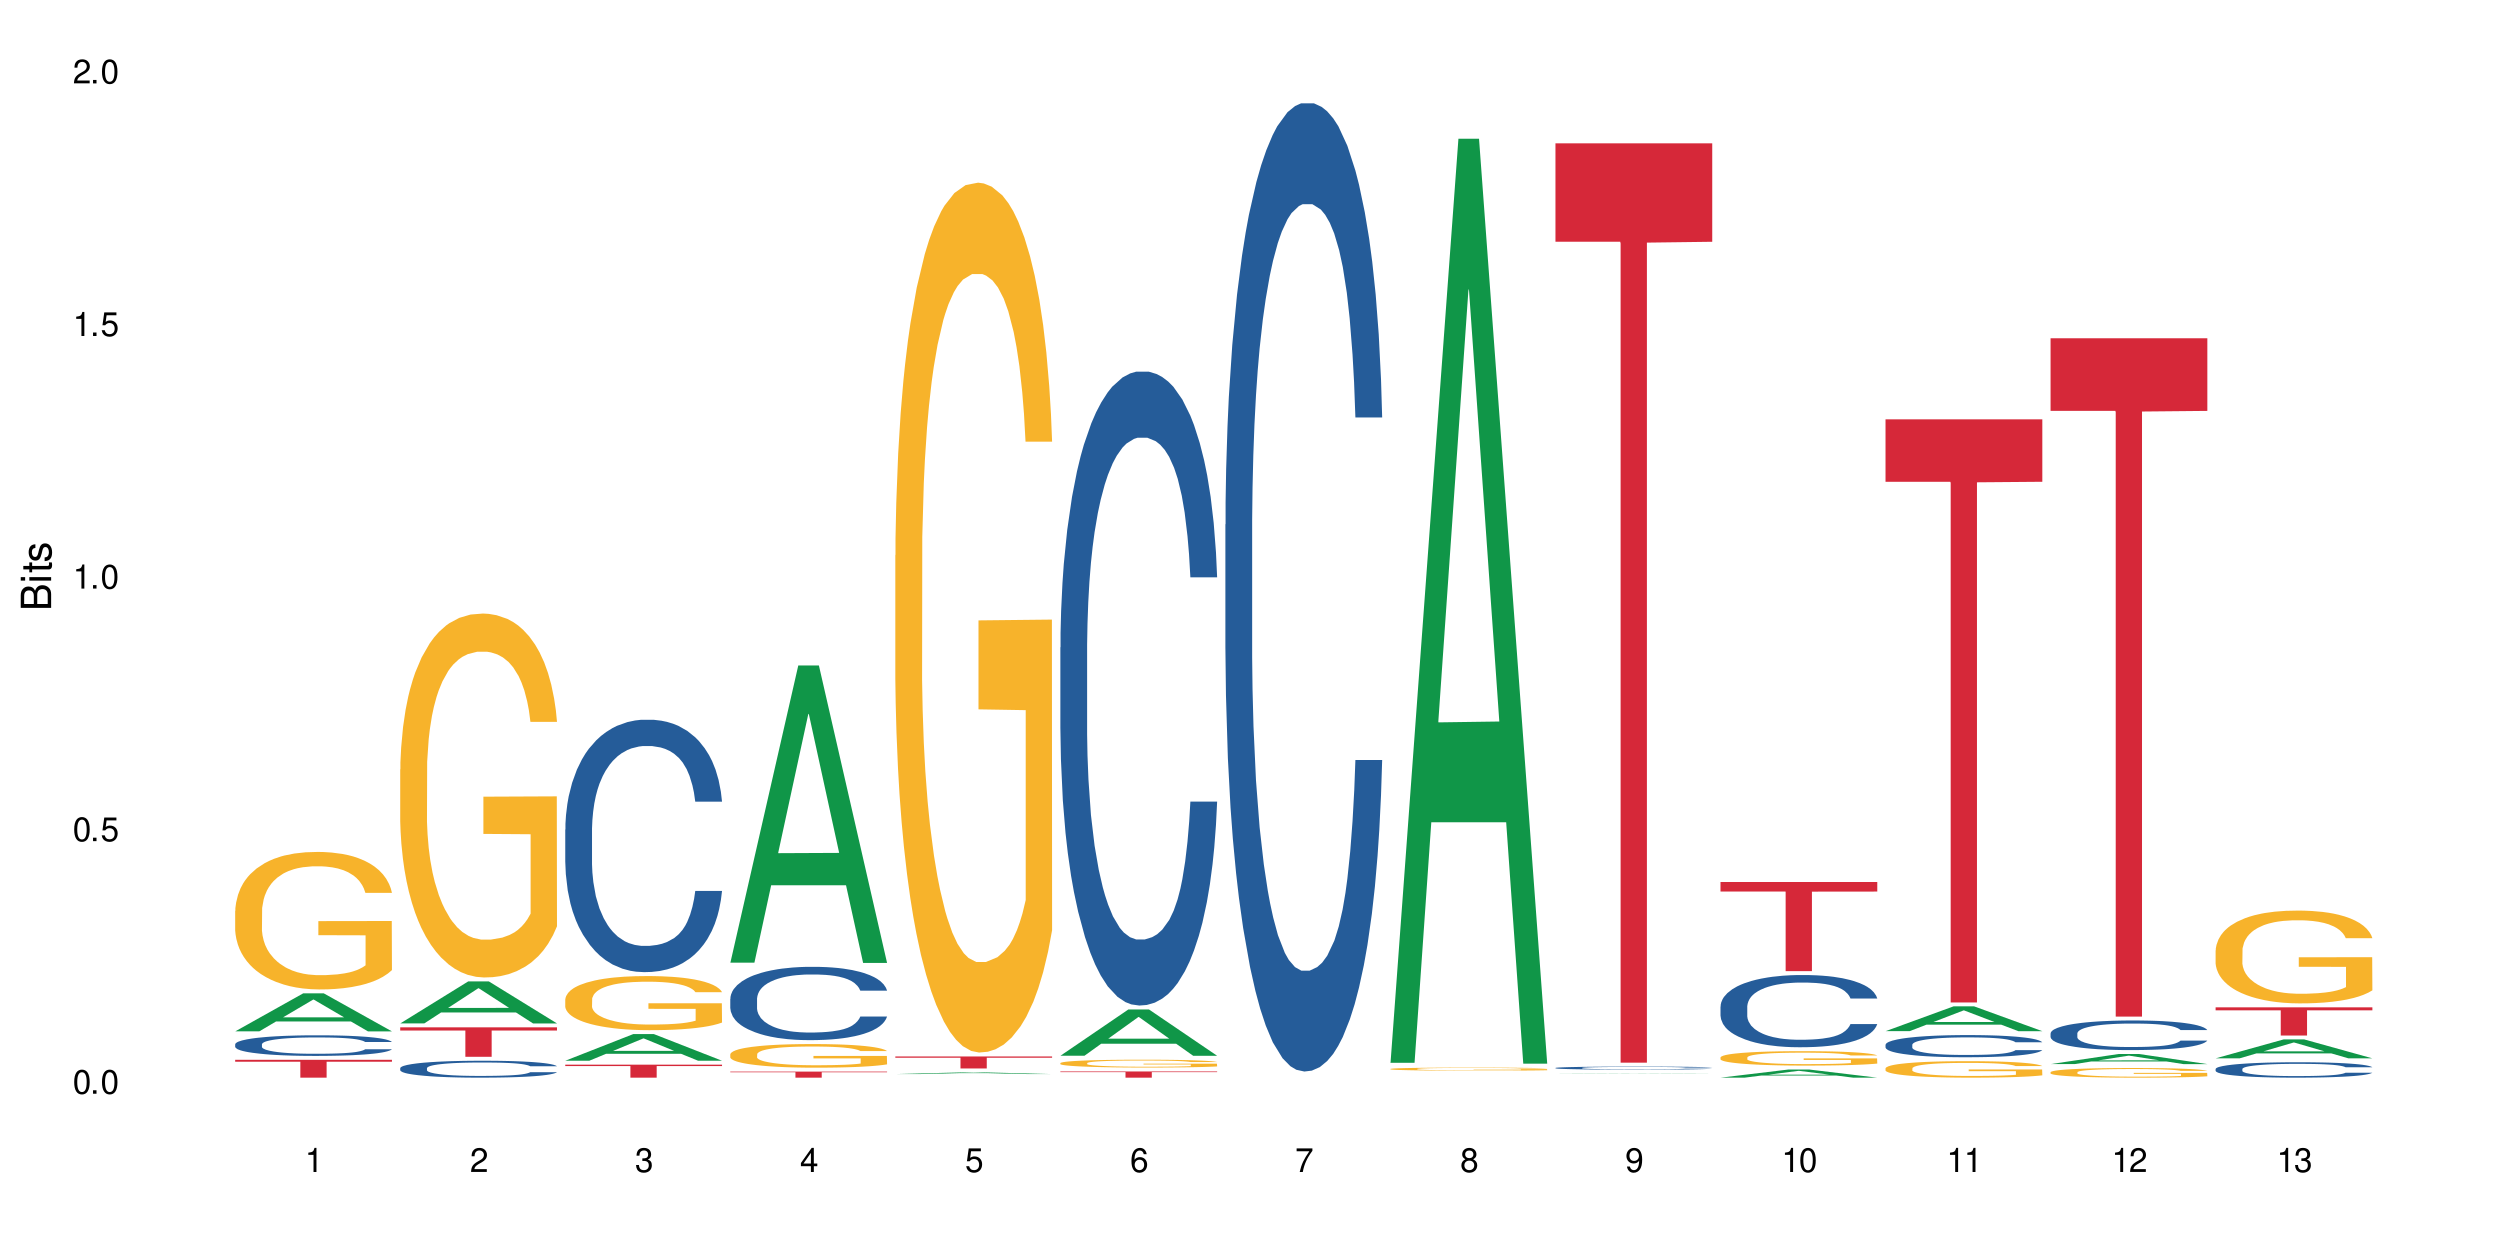 <?xml version="1.0" encoding="UTF-8"?>
<svg xmlns="http://www.w3.org/2000/svg" xmlns:xlink="http://www.w3.org/1999/xlink" width="720" height="360" viewBox="0 0 720 360">
<defs>
<g>
<g id="glyph-0-0">
</g>
<g id="glyph-0-1">
<path d="M 2.641 -6.938 C 2 -6.938 1.422 -6.656 1.078 -6.172 C 0.641 -5.562 0.406 -4.641 0.406 -3.359 C 0.406 -1.016 1.188 0.219 2.641 0.219 C 4.078 0.219 4.859 -1.016 4.859 -3.297 C 4.859 -4.641 4.656 -5.547 4.203 -6.172 C 3.844 -6.656 3.281 -6.938 2.641 -6.938 Z M 2.641 -6.188 C 3.547 -6.188 4 -5.25 4 -3.375 C 4 -1.406 3.562 -0.484 2.625 -0.484 C 1.734 -0.484 1.281 -1.438 1.281 -3.344 C 1.281 -5.25 1.734 -6.188 2.641 -6.188 Z M 2.641 -6.188 "/>
</g>
<g id="glyph-0-2">
<path d="M 1.828 -1 L 0.828 -1 L 0.828 0 L 1.828 0 Z M 1.828 -1 "/>
</g>
<g id="glyph-0-3">
<path d="M 4.562 -6.797 L 1.062 -6.797 L 0.547 -3.094 L 1.328 -3.094 C 1.719 -3.562 2.047 -3.734 2.578 -3.734 C 3.484 -3.734 4.062 -3.109 4.062 -2.094 C 4.062 -1.125 3.484 -0.531 2.578 -0.531 C 1.828 -0.531 1.375 -0.906 1.188 -1.672 L 0.328 -1.672 C 0.453 -1.109 0.547 -0.844 0.75 -0.594 C 1.125 -0.078 1.828 0.219 2.594 0.219 C 3.969 0.219 4.922 -0.781 4.922 -2.219 C 4.922 -3.562 4.031 -4.484 2.719 -4.484 C 2.25 -4.484 1.859 -4.359 1.469 -4.062 L 1.734 -5.969 L 4.562 -5.969 Z M 4.562 -6.797 "/>
</g>
<g id="glyph-0-4">
<path d="M 2.484 -4.938 L 2.484 0 L 3.328 0 L 3.328 -6.938 L 2.766 -6.938 C 2.469 -5.875 2.281 -5.734 0.984 -5.562 L 0.984 -4.938 Z M 2.484 -4.938 "/>
</g>
<g id="glyph-0-5">
<path d="M 4.859 -0.828 L 1.281 -0.828 C 1.359 -1.406 1.672 -1.781 2.5 -2.281 L 3.469 -2.828 C 4.406 -3.344 4.906 -4.062 4.906 -4.906 C 4.906 -5.484 4.672 -6.031 4.266 -6.406 C 3.859 -6.766 3.375 -6.938 2.719 -6.938 C 1.859 -6.938 1.219 -6.625 0.844 -6.031 C 0.609 -5.672 0.5 -5.234 0.484 -4.531 L 1.328 -4.531 C 1.359 -5.016 1.406 -5.281 1.531 -5.516 C 1.75 -5.938 2.188 -6.203 2.703 -6.203 C 3.469 -6.203 4.031 -5.641 4.031 -4.891 C 4.031 -4.344 3.719 -3.859 3.125 -3.516 L 2.234 -3 C 0.812 -2.172 0.406 -1.531 0.328 -0.016 L 4.859 -0.016 Z M 4.859 -0.828 "/>
</g>
<g id="glyph-0-6">
<path d="M 2.125 -3.188 L 2.578 -3.188 C 3.5 -3.188 3.984 -2.766 3.984 -1.922 C 3.984 -1.062 3.469 -0.531 2.594 -0.531 C 1.656 -0.531 1.203 -1 1.156 -2.016 L 0.312 -2.016 C 0.344 -1.453 0.438 -1.094 0.609 -0.781 C 0.953 -0.109 1.625 0.219 2.547 0.219 C 3.953 0.219 4.859 -0.625 4.859 -1.938 C 4.859 -2.828 4.516 -3.297 3.703 -3.594 C 4.344 -3.844 4.656 -4.328 4.656 -5.031 C 4.656 -6.219 3.875 -6.938 2.578 -6.938 C 1.203 -6.938 0.484 -6.172 0.453 -4.703 L 1.297 -4.703 C 1.312 -5.125 1.344 -5.359 1.453 -5.578 C 1.641 -5.969 2.062 -6.203 2.594 -6.203 C 3.344 -6.203 3.797 -5.75 3.797 -5 C 3.797 -4.516 3.609 -4.219 3.25 -4.047 C 3.016 -3.953 2.703 -3.922 2.125 -3.906 Z M 2.125 -3.188 "/>
</g>
<g id="glyph-0-7">
<path d="M 3.141 -1.672 L 3.141 0 L 3.984 0 L 3.984 -1.672 L 4.984 -1.672 L 4.984 -2.438 L 3.984 -2.438 L 3.984 -6.938 L 3.359 -6.938 L 0.266 -2.578 L 0.266 -1.672 Z M 3.141 -2.438 L 1 -2.438 L 3.141 -5.5 Z M 3.141 -2.438 "/>
</g>
<g id="glyph-0-8">
<path d="M 4.781 -5.125 C 4.609 -6.266 3.891 -6.938 2.844 -6.938 C 2.094 -6.938 1.422 -6.578 1.031 -5.953 C 0.594 -5.266 0.406 -4.422 0.406 -3.172 C 0.406 -2 0.578 -1.25 0.984 -0.641 C 1.359 -0.078 1.953 0.219 2.703 0.219 C 3.984 0.219 4.922 -0.75 4.922 -2.094 C 4.922 -3.375 4.062 -4.281 2.844 -4.281 C 2.172 -4.281 1.641 -4.031 1.281 -3.516 C 1.281 -5.234 1.828 -6.188 2.797 -6.188 C 3.391 -6.188 3.797 -5.797 3.938 -5.125 Z M 2.734 -3.531 C 3.547 -3.531 4.062 -2.953 4.062 -2.031 C 4.062 -1.156 3.484 -0.531 2.703 -0.531 C 1.922 -0.531 1.328 -1.188 1.328 -2.078 C 1.328 -2.938 1.906 -3.531 2.734 -3.531 Z M 2.734 -3.531 "/>
</g>
<g id="glyph-0-9">
<path d="M 4.984 -6.797 L 0.438 -6.797 L 0.438 -5.969 L 4.109 -5.969 C 2.5 -3.656 1.828 -2.234 1.328 0 L 2.219 0 C 2.594 -2.172 3.453 -4.047 4.984 -6.094 Z M 4.984 -6.797 "/>
</g>
<g id="glyph-0-10">
<path d="M 3.75 -3.656 C 4.469 -4.094 4.688 -4.438 4.688 -5.078 C 4.688 -6.172 3.844 -6.938 2.641 -6.938 C 1.438 -6.938 0.594 -6.172 0.594 -5.094 C 0.594 -4.438 0.812 -4.094 1.516 -3.656 C 0.734 -3.266 0.359 -2.703 0.359 -1.922 C 0.359 -0.656 1.281 0.219 2.641 0.219 C 3.984 0.219 4.922 -0.656 4.922 -1.922 C 4.922 -2.703 4.531 -3.266 3.75 -3.656 Z M 2.641 -6.188 C 3.359 -6.188 3.812 -5.75 3.812 -5.062 C 3.812 -4.406 3.344 -3.984 2.641 -3.984 C 1.922 -3.984 1.453 -4.406 1.453 -5.078 C 1.453 -5.75 1.922 -6.188 2.641 -6.188 Z M 2.641 -3.266 C 3.484 -3.266 4.062 -2.719 4.062 -1.906 C 4.062 -1.078 3.484 -0.531 2.625 -0.531 C 1.797 -0.531 1.219 -1.094 1.219 -1.906 C 1.219 -2.719 1.781 -3.266 2.641 -3.266 Z M 2.641 -3.266 "/>
</g>
<g id="glyph-0-11">
<path d="M 0.516 -1.578 C 0.672 -0.453 1.406 0.219 2.438 0.219 C 3.188 0.219 3.859 -0.141 4.266 -0.766 C 4.688 -1.453 4.891 -2.297 4.891 -3.547 C 4.891 -4.719 4.703 -5.453 4.312 -6.078 C 3.938 -6.641 3.344 -6.938 2.594 -6.938 C 1.297 -6.938 0.359 -5.969 0.359 -4.625 C 0.359 -3.344 1.234 -2.453 2.453 -2.453 C 3.094 -2.453 3.578 -2.672 4.016 -3.203 C 4 -1.484 3.469 -0.531 2.5 -0.531 C 1.906 -0.531 1.484 -0.906 1.359 -1.578 Z M 2.578 -6.203 C 3.375 -6.203 3.969 -5.531 3.969 -4.641 C 3.969 -3.797 3.391 -3.188 2.547 -3.188 C 1.734 -3.188 1.234 -3.766 1.234 -4.688 C 1.234 -5.562 1.797 -6.203 2.578 -6.203 Z M 2.578 -6.203 "/>
</g>
<g id="glyph-1-0">
</g>
<g id="glyph-1-1">
<path d="M 0 -0.953 L 0 -4.891 C 0 -5.719 -0.234 -6.344 -0.734 -6.797 C -1.188 -7.234 -1.812 -7.469 -2.5 -7.469 C -3.547 -7.469 -4.188 -7 -4.625 -5.875 C -4.984 -6.688 -5.625 -7.094 -6.531 -7.094 C -7.172 -7.094 -7.734 -6.859 -8.141 -6.391 C -8.562 -5.922 -8.75 -5.344 -8.75 -4.5 L -8.75 -0.953 Z M -4.984 -2.062 L -7.766 -2.062 L -7.766 -4.219 C -7.766 -4.844 -7.688 -5.203 -7.453 -5.5 C -7.219 -5.812 -6.859 -5.969 -6.375 -5.969 C -5.891 -5.969 -5.531 -5.812 -5.297 -5.5 C -5.062 -5.203 -4.984 -4.844 -4.984 -4.219 Z M -0.984 -2.062 L -4 -2.062 L -4 -4.781 C -4 -5.766 -3.438 -6.359 -2.484 -6.359 C -1.547 -6.359 -0.984 -5.766 -0.984 -4.781 Z M -0.984 -2.062 "/>
</g>
<g id="glyph-1-2">
<path d="M -6.281 -1.797 L -6.281 -0.797 L 0 -0.797 L 0 -1.797 Z M -8.75 -1.797 L -8.75 -0.797 L -7.484 -0.797 L -7.484 -1.797 Z M -8.75 -1.797 "/>
</g>
<g id="glyph-1-3">
<path d="M -6.281 -3.047 L -6.281 -2.016 L -8.016 -2.016 L -8.016 -1.016 L -6.281 -1.016 L -6.281 -0.172 L -5.469 -0.172 L -5.469 -1.016 L -0.719 -1.016 C -0.078 -1.016 0.281 -1.453 0.281 -2.234 C 0.281 -2.5 0.25 -2.719 0.188 -3.047 L -0.641 -3.047 C -0.609 -2.906 -0.594 -2.766 -0.594 -2.562 C -0.594 -2.141 -0.719 -2.016 -1.156 -2.016 L -5.469 -2.016 L -5.469 -3.047 Z M -6.281 -3.047 "/>
</g>
<g id="glyph-1-4">
<path d="M -4.531 -5.25 C -5.766 -5.25 -6.469 -4.422 -6.469 -2.969 C -6.469 -1.516 -5.719 -0.562 -4.547 -0.562 C -3.562 -0.562 -3.094 -1.062 -2.734 -2.562 L -2.516 -3.484 C -2.344 -4.188 -2.094 -4.469 -1.641 -4.469 C -1.047 -4.469 -0.641 -3.875 -0.641 -3 C -0.641 -2.453 -0.797 -2 -1.062 -1.75 C -1.25 -1.594 -1.422 -1.531 -1.875 -1.469 L -1.875 -0.406 C -0.422 -0.453 0.281 -1.266 0.281 -2.922 C 0.281 -4.5 -0.5 -5.516 -1.719 -5.516 C -2.656 -5.516 -3.172 -4.984 -3.469 -3.734 L -3.703 -2.766 C -3.891 -1.953 -4.156 -1.609 -4.594 -1.609 C -5.188 -1.609 -5.547 -2.125 -5.547 -2.938 C -5.547 -3.75 -5.203 -4.172 -4.531 -4.203 Z M -4.531 -5.25 "/>
</g>
</g>
</defs>
<rect x="-72" y="-36" width="864" height="432" fill="rgb(100%, 100%, 100%)" fill-opacity="1"/>
<path fill-rule="nonzero" fill="rgb(6.275%, 58.824%, 28.235%)" fill-opacity="1" d="M 67.73 297.031 L 67.777 297.02 L 87.316 286.086 L 93.25 286.086 L 112.883 297.043 L 105.984 297.043 L 101.066 294.184 L 79.5 294.184 L 74.676 297.031 L 67.73 297.031 L 81.574 293 L 99.086 292.988 L 90.355 287.879 L 90.258 287.867 L 90.164 287.898 L 81.527 292.988 L 81.574 293 Z M 67.73 297.031 "/>
<path fill-rule="nonzero" fill="rgb(14.51%, 36.078%, 60%)" fill-opacity="1" d="M 67.73 300.75 L 67.785 300.746 L 67.785 300.613 L 67.953 300.41 L 68.336 300.148 L 68.723 299.969 L 69.715 299.648 L 71.09 299.34 L 72.523 299.102 L 73.566 298.961 L 74.504 298.852 L 76.652 298.652 L 78.027 298.547 L 79.516 298.457 L 81.332 298.363 L 82.652 298.309 L 85.629 298.223 L 87.828 298.184 L 89.535 298.168 L 93.227 298.168 L 95.43 298.191 L 97.027 298.219 L 98.789 298.262 L 100.273 298.309 L 102.863 298.43 L 105.176 298.582 L 106.223 298.668 L 107.875 298.836 L 109.141 299 L 110.02 299.141 L 111.012 299.34 L 111.895 299.586 L 112.555 299.859 L 112.883 300.094 L 105.176 300.094 L 104.789 299.879 L 104.348 299.711 L 103.523 299.488 L 102.699 299.328 L 101.543 299.172 L 100.496 299.07 L 99.062 298.965 L 97.797 298.902 L 96.477 298.852 L 95.207 298.82 L 92.785 298.789 L 89.977 298.789 L 88.93 298.797 L 86.785 298.84 L 85.629 298.879 L 83.977 298.957 L 82.82 299.027 L 81.441 299.133 L 80.508 299.227 L 79.352 299.367 L 78.523 299.492 L 77.586 299.672 L 77.035 299.809 L 76.543 299.957 L 76.102 300.137 L 75.77 300.328 L 75.551 300.527 L 75.441 300.723 L 75.441 301.562 L 75.551 301.758 L 75.824 301.988 L 76.543 302.316 L 77.586 302.605 L 78.801 302.832 L 79.957 302.996 L 80.617 303.07 L 81.496 303.16 L 82.875 303.266 L 84.855 303.375 L 86.012 303.418 L 87.773 303.461 L 89.594 303.484 L 92.016 303.484 L 94.164 303.461 L 95.594 303.434 L 97.082 303.391 L 99.117 303.301 L 100.383 303.211 L 101.484 303.109 L 102.312 303.008 L 102.863 302.918 L 103.688 302.75 L 104.348 302.566 L 104.844 302.379 L 105.176 302.191 L 112.883 302.191 L 112.555 302.41 L 112.059 302.621 L 111.562 302.777 L 110.793 302.969 L 109.91 303.137 L 108.645 303.328 L 107.598 303.453 L 106.223 303.586 L 104.957 303.691 L 103.578 303.781 L 101.543 303.891 L 100.219 303.945 L 98.789 303.992 L 97.082 304.035 L 94.934 304.074 L 92.621 304.098 L 90.473 304.102 L 88.16 304.09 L 86.453 304.07 L 84.195 304.02 L 81.387 303.922 L 79.352 303.82 L 77.754 303.719 L 76.375 303.609 L 74.836 303.461 L 72.852 303.223 L 71.641 303.039 L 70.816 302.887 L 69.879 302.676 L 69.219 302.484 L 68.445 302.184 L 67.895 301.797 L 67.73 301.5 Z M 67.73 300.75 "/>
<path fill-rule="nonzero" fill="rgb(96.863%, 70.196%, 16.863%)" fill-opacity="1" d="M 67.73 262.316 L 67.785 262.281 L 67.785 261.555 L 68.008 259.93 L 68.559 257.688 L 69.273 255.84 L 70.043 254.395 L 70.539 253.633 L 71.367 252.551 L 72.082 251.754 L 73.898 250.125 L 76.211 248.605 L 77.477 247.957 L 78.91 247.34 L 80.945 246.652 L 81.883 246.398 L 84.746 245.82 L 87.996 245.461 L 91.574 245.352 L 93.227 245.387 L 95.484 245.531 L 98.566 245.93 L 100.328 246.293 L 101.707 246.652 L 103.137 247.125 L 104.898 247.848 L 106.551 248.715 L 107.875 249.582 L 109.195 250.668 L 110.297 251.824 L 111.234 253.09 L 112.059 254.609 L 112.555 255.879 L 112.883 257.145 L 105.23 257.145 L 104.789 255.879 L 104.293 254.902 L 103.469 253.707 L 102.641 252.84 L 101.816 252.152 L 100.273 251.211 L 98.953 250.633 L 97.301 250.125 L 95.703 249.801 L 93.887 249.582 L 92.785 249.512 L 89.867 249.512 L 87.223 249.766 L 85.684 250.055 L 84.582 250.344 L 83.039 250.887 L 82.102 251.32 L 81.551 251.609 L 79.902 252.73 L 78.801 253.742 L 78.195 254.43 L 77.422 255.516 L 76.871 256.492 L 76.266 257.938 L 75.938 259.023 L 75.496 261.484 L 75.441 267.996 L 75.605 269.371 L 75.938 270.852 L 76.375 272.156 L 77.035 273.531 L 77.699 274.578 L 78.855 275.988 L 79.844 276.93 L 80.617 277.547 L 82.102 278.523 L 82.707 278.848 L 84.141 279.5 L 85.629 280.004 L 87.445 280.438 L 88.82 280.656 L 91.023 280.836 L 93.832 280.836 L 97.137 280.621 L 99.227 280.332 L 100.66 280.043 L 101.598 279.789 L 102.754 279.391 L 103.578 279.027 L 104.348 278.629 L 105.285 278.016 L 105.285 269.371 L 91.684 269.332 L 91.684 265.281 L 112.828 265.246 L 112.883 279.391 L 111.727 280.367 L 110.297 281.309 L 108.918 282.031 L 107.488 282.645 L 105.449 283.332 L 103.797 283.766 L 101.266 284.273 L 98.953 284.598 L 96.531 284.816 L 94.383 284.926 L 91.852 284.961 L 89.594 284.887 L 87.168 284.672 L 85.242 284.383 L 83.48 284.02 L 81.719 283.551 L 79.516 282.789 L 78.082 282.176 L 76.598 281.414 L 75.109 280.512 L 73.789 279.535 L 72.906 278.773 L 72.027 277.906 L 71.09 276.82 L 70.207 275.59 L 69.547 274.469 L 68.941 273.203 L 68.5 272.012 L 68.062 270.383 L 67.84 269.082 L 67.73 267.961 Z M 67.73 262.316 "/>
<path fill-rule="nonzero" fill="rgb(83.922%, 15.686%, 22.353%)" fill-opacity="1" d="M 67.73 305.23 L 112.883 305.23 L 112.883 305.781 L 94.066 305.785 L 94.066 310.371 L 86.496 310.371 L 86.496 305.789 L 86.387 305.781 L 67.73 305.781 Z M 67.73 305.23 "/>
<path fill-rule="nonzero" fill="rgb(6.275%, 58.824%, 28.235%)" fill-opacity="1" d="M 115.262 294.738 L 115.309 294.727 L 134.848 282.645 L 140.781 282.645 L 160.414 294.75 L 153.516 294.75 L 148.598 291.59 L 127.031 291.59 L 122.207 294.738 L 115.262 294.738 L 129.105 290.285 L 146.617 290.273 L 137.887 284.621 L 137.789 284.609 L 137.691 284.645 L 129.059 290.273 L 129.105 290.285 Z M 115.262 294.738 "/>
<path fill-rule="nonzero" fill="rgb(14.51%, 36.078%, 60%)" fill-opacity="1" d="M 115.262 307.617 L 115.316 307.613 L 115.316 307.504 L 115.48 307.336 L 115.867 307.121 L 116.254 306.973 L 117.242 306.711 L 118.621 306.457 L 120.051 306.262 L 121.098 306.145 L 122.035 306.055 L 124.184 305.891 L 125.559 305.809 L 127.047 305.73 L 128.863 305.656 L 130.184 305.609 L 133.156 305.539 L 135.359 305.508 L 137.066 305.496 L 140.758 305.496 L 142.961 305.512 L 144.555 305.535 L 146.316 305.57 L 147.805 305.609 L 150.395 305.707 L 152.707 305.832 L 153.75 305.906 L 155.402 306.043 L 156.672 306.176 L 157.551 306.293 L 158.543 306.457 L 159.422 306.656 L 160.086 306.887 L 160.414 307.078 L 152.707 307.078 L 152.32 306.898 L 151.879 306.762 L 151.055 306.578 L 150.227 306.449 L 149.07 306.32 L 148.023 306.234 L 146.594 306.148 L 145.328 306.098 L 144.004 306.055 L 142.738 306.031 L 140.316 306.004 L 137.508 306.004 L 136.461 306.012 L 134.312 306.047 L 133.156 306.078 L 131.504 306.141 L 130.348 306.199 L 128.973 306.289 L 128.035 306.363 L 126.879 306.48 L 126.055 306.582 L 125.117 306.73 L 124.566 306.84 L 124.07 306.965 L 123.633 307.113 L 123.301 307.27 L 123.082 307.434 L 122.969 307.594 L 122.969 308.285 L 123.082 308.445 L 123.355 308.633 L 124.07 308.902 L 125.117 309.141 L 126.328 309.328 L 127.484 309.461 L 128.145 309.523 L 129.027 309.594 L 130.402 309.684 L 132.387 309.773 L 133.543 309.809 L 135.305 309.844 L 137.121 309.863 L 139.547 309.863 L 141.691 309.844 L 143.125 309.82 L 144.609 309.785 L 146.648 309.711 L 147.914 309.637 L 149.016 309.555 L 149.844 309.469 L 150.395 309.398 L 151.219 309.262 L 151.879 309.109 L 152.375 308.953 L 152.707 308.801 L 160.414 308.801 L 160.086 308.98 L 159.59 309.152 L 159.094 309.281 L 158.324 309.438 L 157.441 309.578 L 156.176 309.73 L 155.129 309.836 L 153.75 309.945 L 152.484 310.031 L 151.109 310.105 L 149.07 310.195 L 147.75 310.238 L 146.316 310.281 L 144.609 310.316 L 142.465 310.348 L 140.152 310.363 L 138.004 310.371 L 135.691 310.359 L 133.984 310.344 L 131.727 310.301 L 128.918 310.223 L 126.879 310.137 L 125.281 310.055 L 123.906 309.965 L 122.363 309.844 L 120.383 309.648 L 119.172 309.496 L 118.344 309.371 L 117.41 309.199 L 116.746 309.043 L 115.977 308.793 L 115.426 308.477 L 115.262 308.23 Z M 115.262 307.617 "/>
<path fill-rule="nonzero" fill="rgb(96.863%, 70.196%, 16.863%)" fill-opacity="1" d="M 115.262 221.594 L 115.316 221.5 L 115.316 219.582 L 115.535 215.277 L 116.086 209.34 L 116.805 204.461 L 117.574 200.629 L 118.07 198.621 L 118.895 195.75 L 119.609 193.645 L 121.43 189.336 L 123.742 185.316 L 125.008 183.59 L 126.438 181.965 L 128.477 180.145 L 129.414 179.477 L 132.277 177.945 L 135.523 176.988 L 139.105 176.699 L 140.758 176.797 L 143.016 177.18 L 146.098 178.23 L 147.859 179.188 L 149.238 180.145 L 150.668 181.391 L 152.43 183.305 L 154.082 185.602 L 155.402 187.898 L 156.727 190.77 L 157.828 193.836 L 158.762 197.184 L 159.59 201.203 L 160.086 204.555 L 160.414 207.906 L 152.762 207.906 L 152.32 204.555 L 151.824 201.973 L 151 198.812 L 150.172 196.516 L 149.348 194.695 L 147.805 192.207 L 146.484 190.676 L 144.832 189.336 L 143.234 188.473 L 141.418 187.898 L 140.316 187.707 L 137.398 187.707 L 134.754 188.379 L 133.211 189.145 L 132.109 189.91 L 130.57 191.344 L 129.633 192.492 L 129.082 193.262 L 127.43 196.227 L 126.328 198.906 L 125.723 200.727 L 124.953 203.598 L 124.402 206.184 L 123.797 210.012 L 123.465 212.883 L 123.023 219.391 L 122.969 236.621 L 123.137 240.262 L 123.465 244.184 L 123.906 247.633 L 124.566 251.27 L 125.227 254.043 L 126.383 257.777 L 127.375 260.266 L 128.145 261.895 L 129.633 264.477 L 130.238 265.34 L 131.672 267.062 L 133.156 268.402 L 134.973 269.551 L 136.352 270.125 L 138.555 270.605 L 141.363 270.605 L 144.668 270.031 L 146.758 269.266 L 148.191 268.5 L 149.125 267.828 L 150.281 266.777 L 151.109 265.82 L 151.879 264.766 L 152.816 263.137 L 152.816 240.262 L 139.215 240.164 L 139.215 229.445 L 160.359 229.348 L 160.414 266.777 L 159.258 269.359 L 157.828 271.848 L 156.449 273.766 L 155.02 275.391 L 152.98 277.211 L 151.328 278.359 L 148.797 279.699 L 146.484 280.559 L 144.059 281.133 L 141.914 281.422 L 139.379 281.516 L 137.121 281.324 L 134.699 280.75 L 132.773 279.984 L 131.012 279.027 L 129.246 277.785 L 127.047 275.773 L 125.613 274.148 L 124.125 272.137 L 122.641 269.742 L 121.316 267.16 L 120.438 265.148 L 119.555 262.852 L 118.621 259.98 L 117.738 256.727 L 117.078 253.758 L 116.473 250.406 L 116.031 247.25 L 115.59 242.941 L 115.371 239.496 L 115.262 236.527 Z M 115.262 221.594 "/>
<path fill-rule="nonzero" fill="rgb(83.922%, 15.686%, 22.353%)" fill-opacity="1" d="M 115.262 295.879 L 160.414 295.879 L 160.414 296.785 L 141.598 296.793 L 141.598 304.367 L 134.023 304.367 L 134.023 296.801 L 133.914 296.785 L 115.262 296.785 Z M 115.262 295.879 "/>
<path fill-rule="nonzero" fill="rgb(6.275%, 58.824%, 28.235%)" fill-opacity="1" d="M 162.793 305.484 L 162.84 305.477 L 182.379 297.816 L 188.312 297.816 L 207.945 305.492 L 201.047 305.492 L 196.125 303.488 L 174.562 303.488 L 169.738 305.484 L 162.793 305.484 L 176.637 302.66 L 194.148 302.652 L 185.418 299.07 L 185.32 299.062 L 185.223 299.086 L 176.59 302.652 L 176.637 302.66 Z M 162.793 305.484 "/>
<path fill-rule="nonzero" fill="rgb(14.51%, 36.078%, 60%)" fill-opacity="1" d="M 162.793 238.922 L 162.848 238.855 L 162.848 237.262 L 163.012 234.738 L 163.398 231.547 L 163.781 229.355 L 164.773 225.438 L 166.148 221.648 L 167.582 218.727 L 168.629 217 L 169.562 215.672 L 171.711 213.211 L 173.09 211.949 L 174.574 210.82 L 176.391 209.691 L 177.715 209.027 L 180.688 207.965 L 182.891 207.5 L 184.598 207.301 L 188.285 207.301 L 190.488 207.566 L 192.086 207.898 L 193.848 208.43 L 195.336 209.027 L 197.922 210.488 L 200.234 212.348 L 201.281 213.41 L 202.934 215.473 L 204.199 217.465 L 205.082 219.191 L 206.074 221.648 L 206.953 224.641 L 207.613 228.027 L 207.945 230.883 L 200.234 230.883 L 199.852 228.227 L 199.41 226.168 L 198.582 223.445 L 197.758 221.516 L 196.602 219.59 L 195.555 218.328 L 194.125 217.066 L 192.855 216.27 L 191.535 215.672 L 190.27 215.273 L 187.848 214.875 L 185.039 214.875 L 183.992 215.008 L 181.844 215.539 L 180.688 216.004 L 179.035 216.934 L 177.879 217.797 L 176.504 219.125 L 175.566 220.254 L 174.41 221.98 L 173.586 223.512 L 172.648 225.703 L 172.098 227.363 L 171.602 229.223 L 171.16 231.414 L 170.832 233.742 L 170.609 236.199 L 170.5 238.59 L 170.5 248.887 L 170.609 251.281 L 170.887 254.07 L 171.602 258.121 L 172.648 261.645 L 173.859 264.434 L 175.016 266.426 L 175.676 267.355 L 176.559 268.418 L 177.934 269.746 L 179.918 271.078 L 181.074 271.609 L 182.836 272.141 L 184.652 272.406 L 187.074 272.406 L 189.223 272.141 L 190.656 271.809 L 192.141 271.277 L 194.18 270.148 L 195.445 269.082 L 196.547 267.82 L 197.371 266.559 L 197.922 265.496 L 198.75 263.438 L 199.41 261.18 L 199.906 258.852 L 200.234 256.594 L 207.945 256.594 L 207.613 259.25 L 207.117 261.844 L 206.625 263.77 L 205.852 266.094 L 204.973 268.152 L 203.703 270.48 L 202.66 272.008 L 201.281 273.668 L 200.016 274.93 L 198.641 276.059 L 196.602 277.387 L 195.281 278.051 L 193.848 278.648 L 192.141 279.18 L 189.992 279.648 L 187.68 279.914 L 185.535 279.98 L 183.219 279.848 L 181.512 279.582 L 179.254 278.98 L 176.449 277.785 L 174.41 276.523 L 172.812 275.262 L 171.438 273.934 L 169.895 272.141 L 167.914 269.215 L 166.699 266.957 L 165.875 265.098 L 164.938 262.508 L 164.277 260.18 L 163.508 256.461 L 162.957 251.746 L 162.793 248.09 Z M 162.793 238.922 "/>
<path fill-rule="nonzero" fill="rgb(96.863%, 70.196%, 16.863%)" fill-opacity="1" d="M 162.793 287.781 L 162.848 287.766 L 162.848 287.48 L 163.066 286.84 L 163.617 285.961 L 164.332 285.234 L 165.105 284.664 L 165.602 284.363 L 166.426 283.938 L 167.141 283.625 L 168.957 282.984 L 171.27 282.387 L 172.539 282.129 L 173.969 281.887 L 176.008 281.617 L 176.941 281.52 L 179.805 281.289 L 183.055 281.148 L 186.633 281.105 L 188.285 281.121 L 190.543 281.176 L 193.629 281.332 L 195.391 281.477 L 196.766 281.617 L 198.199 281.805 L 199.961 282.086 L 201.613 282.43 L 202.934 282.77 L 204.254 283.199 L 205.355 283.652 L 206.293 284.152 L 207.117 284.75 L 207.613 285.246 L 207.945 285.746 L 200.289 285.746 L 199.852 285.246 L 199.355 284.863 L 198.527 284.395 L 197.703 284.051 L 196.875 283.781 L 195.336 283.41 L 194.012 283.184 L 192.363 282.984 L 190.766 282.855 L 188.949 282.77 L 187.848 282.742 L 184.926 282.742 L 182.285 282.844 L 180.742 282.957 L 179.641 283.07 L 178.098 283.285 L 177.164 283.453 L 176.613 283.566 L 174.961 284.008 L 173.859 284.406 L 173.254 284.68 L 172.484 285.105 L 171.934 285.488 L 171.328 286.059 L 170.996 286.484 L 170.555 287.453 L 170.5 290.016 L 170.664 290.555 L 170.996 291.141 L 171.438 291.652 L 172.098 292.191 L 172.758 292.605 L 173.914 293.16 L 174.906 293.531 L 175.676 293.773 L 177.164 294.156 L 177.77 294.285 L 179.199 294.543 L 180.688 294.742 L 182.504 294.91 L 183.883 294.996 L 186.082 295.066 L 188.891 295.066 L 192.195 294.984 L 194.289 294.867 L 195.719 294.754 L 196.656 294.656 L 197.812 294.5 L 198.641 294.355 L 199.41 294.199 L 200.348 293.957 L 200.348 290.555 L 186.746 290.543 L 186.746 288.949 L 207.891 288.934 L 207.945 294.5 L 206.789 294.883 L 205.355 295.254 L 203.98 295.539 L 202.547 295.781 L 200.512 296.051 L 198.859 296.223 L 196.324 296.422 L 194.012 296.547 L 191.59 296.633 L 189.441 296.676 L 186.91 296.691 L 184.652 296.664 L 182.23 296.578 L 180.301 296.465 L 178.539 296.32 L 176.777 296.137 L 174.574 295.836 L 173.145 295.594 L 171.656 295.297 L 170.172 294.941 L 168.848 294.555 L 167.969 294.258 L 167.086 293.914 L 166.148 293.488 L 165.27 293.004 L 164.609 292.562 L 164.004 292.066 L 163.562 291.594 L 163.121 290.953 L 162.902 290.441 L 162.793 290 Z M 162.793 287.781 "/>
<path fill-rule="nonzero" fill="rgb(83.922%, 15.686%, 22.353%)" fill-opacity="1" d="M 162.793 306.621 L 207.945 306.621 L 207.945 307.02 L 189.125 307.023 L 189.125 310.371 L 181.555 310.371 L 181.555 307.027 L 181.445 307.02 L 162.793 307.02 Z M 162.793 306.621 "/>
<path fill-rule="nonzero" fill="rgb(6.275%, 58.824%, 28.235%)" fill-opacity="1" d="M 210.32 277.25 L 210.371 277.168 L 229.906 191.652 L 235.84 191.652 L 255.477 277.332 L 248.578 277.332 L 243.656 254.965 L 222.094 254.965 L 217.27 277.25 L 210.32 277.25 L 224.168 245.715 L 241.68 245.633 L 232.945 205.652 L 232.852 205.57 L 232.754 205.812 L 224.117 245.633 L 224.168 245.715 Z M 210.32 277.25 "/>
<path fill-rule="nonzero" fill="rgb(14.51%, 36.078%, 60%)" fill-opacity="1" d="M 210.32 287.641 L 210.375 287.621 L 210.375 287.156 L 210.543 286.426 L 210.926 285.5 L 211.312 284.863 L 212.305 283.723 L 213.68 282.625 L 215.113 281.777 L 216.16 281.273 L 217.094 280.887 L 219.242 280.176 L 220.617 279.809 L 222.105 279.48 L 223.922 279.152 L 225.246 278.961 L 228.219 278.652 L 230.422 278.516 L 232.129 278.457 L 235.816 278.457 L 238.02 278.535 L 239.617 278.633 L 241.379 278.785 L 242.863 278.961 L 245.453 279.383 L 247.766 279.922 L 248.812 280.23 L 250.465 280.832 L 251.73 281.41 L 252.613 281.91 L 253.602 282.625 L 254.484 283.492 L 255.145 284.477 L 255.477 285.305 L 247.766 285.305 L 247.379 284.535 L 246.941 283.938 L 246.113 283.145 L 245.289 282.586 L 244.133 282.027 L 243.086 281.66 L 241.652 281.293 L 240.387 281.062 L 239.066 280.887 L 237.801 280.773 L 235.375 280.656 L 232.566 280.656 L 231.523 280.695 L 229.375 280.852 L 228.219 280.984 L 226.566 281.254 L 225.41 281.504 L 224.031 281.891 L 223.098 282.219 L 221.941 282.723 L 221.113 283.164 L 220.18 283.801 L 219.629 284.285 L 219.133 284.824 L 218.691 285.461 L 218.359 286.137 L 218.141 286.848 L 218.031 287.543 L 218.031 290.535 L 218.141 291.227 L 218.418 292.039 L 219.133 293.215 L 220.18 294.238 L 221.391 295.047 L 222.547 295.625 L 223.207 295.895 L 224.086 296.203 L 225.465 296.59 L 227.445 296.977 L 228.602 297.133 L 230.367 297.285 L 232.184 297.363 L 234.605 297.363 L 236.754 297.285 L 238.184 297.188 L 239.672 297.035 L 241.707 296.707 L 242.977 296.398 L 244.078 296.031 L 244.902 295.664 L 245.453 295.355 L 246.277 294.758 L 246.941 294.102 L 247.438 293.426 L 247.766 292.77 L 255.477 292.77 L 255.145 293.543 L 254.648 294.297 L 254.152 294.855 L 253.383 295.531 L 252.5 296.129 L 251.234 296.805 L 250.188 297.246 L 248.812 297.73 L 247.547 298.094 L 246.168 298.422 L 244.133 298.809 L 242.809 299.004 L 241.379 299.176 L 239.672 299.332 L 237.523 299.465 L 235.211 299.543 L 233.062 299.562 L 230.75 299.523 L 229.043 299.445 L 226.785 299.273 L 223.977 298.926 L 221.941 298.559 L 220.344 298.191 L 218.965 297.805 L 217.426 297.285 L 215.441 296.438 L 214.23 295.781 L 213.406 295.242 L 212.469 294.488 L 211.809 293.812 L 211.039 292.734 L 210.488 291.363 L 210.32 290.301 Z M 210.32 287.641 "/>
<path fill-rule="nonzero" fill="rgb(96.863%, 70.196%, 16.863%)" fill-opacity="1" d="M 210.32 303.605 L 210.375 303.598 L 210.375 303.473 L 210.598 303.195 L 211.148 302.809 L 211.863 302.492 L 212.633 302.242 L 213.129 302.113 L 213.957 301.926 L 214.672 301.789 L 216.488 301.508 L 218.801 301.25 L 220.066 301.137 L 221.5 301.031 L 223.539 300.914 L 224.473 300.867 L 227.336 300.77 L 230.586 300.707 L 234.164 300.688 L 235.816 300.695 L 238.074 300.719 L 241.156 300.789 L 242.922 300.852 L 244.297 300.914 L 245.73 300.992 L 247.492 301.117 L 249.145 301.266 L 250.465 301.418 L 251.785 301.602 L 252.887 301.801 L 253.824 302.02 L 254.648 302.281 L 255.145 302.496 L 255.477 302.715 L 247.82 302.715 L 247.379 302.496 L 246.887 302.328 L 246.059 302.125 L 245.234 301.977 L 244.406 301.859 L 242.863 301.695 L 241.543 301.598 L 239.891 301.508 L 238.293 301.453 L 236.477 301.418 L 235.375 301.402 L 232.457 301.402 L 229.816 301.445 L 228.273 301.496 L 227.172 301.547 L 225.629 301.641 L 224.695 301.715 L 224.145 301.766 L 222.492 301.957 L 221.391 302.133 L 220.785 302.25 L 220.012 302.438 L 219.461 302.602 L 218.855 302.852 L 218.527 303.039 L 218.086 303.461 L 218.031 304.582 L 218.195 304.816 L 218.527 305.07 L 218.965 305.297 L 219.629 305.531 L 220.289 305.711 L 221.445 305.953 L 222.438 306.117 L 223.207 306.223 L 224.695 306.391 L 225.301 306.445 L 226.73 306.559 L 228.219 306.645 L 230.035 306.719 L 231.41 306.758 L 233.613 306.789 L 236.422 306.789 L 239.727 306.75 L 241.82 306.699 L 243.25 306.652 L 244.188 306.605 L 245.344 306.539 L 246.168 306.477 L 246.941 306.41 L 247.875 306.301 L 247.875 304.816 L 234.273 304.812 L 234.273 304.113 L 255.422 304.109 L 255.477 306.539 L 254.32 306.707 L 252.887 306.867 L 251.512 306.992 L 250.078 307.098 L 248.043 307.215 L 246.391 307.293 L 243.855 307.379 L 241.543 307.434 L 239.121 307.473 L 236.973 307.488 L 234.441 307.496 L 232.184 307.484 L 229.758 307.445 L 227.832 307.398 L 226.07 307.336 L 224.309 307.254 L 222.105 307.125 L 220.672 307.02 L 219.188 306.887 L 217.699 306.73 L 216.379 306.562 L 215.496 306.434 L 214.617 306.285 L 213.68 306.098 L 212.801 305.887 L 212.137 305.695 L 211.531 305.477 L 211.094 305.27 L 210.652 304.992 L 210.43 304.766 L 210.32 304.574 Z M 210.32 303.605 "/>
<path fill-rule="nonzero" fill="rgb(83.922%, 15.686%, 22.353%)" fill-opacity="1" d="M 210.32 308.625 L 255.477 308.625 L 255.477 308.809 L 236.656 308.812 L 236.656 310.371 L 229.086 310.371 L 229.086 308.812 L 228.977 308.809 L 210.32 308.809 Z M 210.32 308.625 "/>
<path fill-rule="nonzero" fill="rgb(6.275%, 58.824%, 28.235%)" fill-opacity="1" d="M 257.852 309.336 L 257.898 309.336 L 277.438 308.836 L 283.371 308.836 L 303.004 309.336 L 296.105 309.336 L 291.188 309.203 L 269.621 309.203 L 264.797 309.336 L 257.852 309.336 L 271.695 309.152 L 289.207 309.152 L 280.477 308.918 L 280.285 308.918 L 271.648 309.152 L 271.695 309.152 Z M 257.852 309.336 "/>
<path fill-rule="nonzero" fill="rgb(96.863%, 70.196%, 16.863%)" fill-opacity="1" d="M 257.852 159.91 L 257.906 159.68 L 257.906 155.105 L 258.125 144.809 L 258.676 130.625 L 259.395 118.957 L 260.164 109.805 L 260.66 105 L 261.484 98.137 L 262.203 93.105 L 264.02 82.809 L 266.332 73.199 L 267.598 69.082 L 269.031 65.195 L 271.066 60.848 L 272.004 59.246 L 274.867 55.586 L 278.117 53.297 L 281.695 52.609 L 283.348 52.84 L 285.605 53.754 L 288.688 56.27 L 290.449 58.559 L 291.828 60.848 L 293.258 63.82 L 295.02 68.395 L 296.672 73.887 L 297.996 79.379 L 299.316 86.242 L 300.418 93.562 L 301.352 101.57 L 302.18 111.18 L 302.676 119.188 L 303.004 127.195 L 295.352 127.195 L 294.91 119.188 L 294.414 113.008 L 293.59 105.461 L 292.762 99.969 L 291.938 95.621 L 290.395 89.672 L 289.074 86.012 L 287.422 82.809 L 285.824 80.75 L 284.008 79.379 L 282.906 78.922 L 279.988 78.922 L 277.344 80.523 L 275.805 82.352 L 274.703 84.184 L 273.16 87.613 L 272.223 90.359 L 271.672 92.191 L 270.02 99.281 L 268.918 105.688 L 268.312 110.035 L 267.543 116.898 L 266.992 123.074 L 266.387 132.227 L 266.055 139.09 L 265.617 154.648 L 265.562 195.828 L 265.727 204.523 L 266.055 213.902 L 266.496 222.141 L 267.156 230.832 L 267.82 237.469 L 268.977 246.391 L 269.965 252.34 L 270.738 256.227 L 272.223 262.406 L 272.828 264.465 L 274.262 268.582 L 275.746 271.785 L 277.566 274.531 L 278.941 275.902 L 281.145 277.047 L 283.953 277.047 L 287.258 275.676 L 289.348 273.844 L 290.781 272.016 L 291.719 270.414 L 292.875 267.895 L 293.699 265.609 L 294.469 263.09 L 295.406 259.203 L 295.406 204.523 L 281.805 204.293 L 281.805 178.672 L 302.949 178.441 L 303.004 267.895 L 301.848 274.074 L 300.418 280.023 L 299.039 284.598 L 297.609 288.488 L 295.57 292.832 L 293.918 295.578 L 291.387 298.781 L 289.074 300.84 L 286.652 302.215 L 284.504 302.898 L 281.969 303.129 L 279.711 302.672 L 277.289 301.297 L 275.363 299.469 L 273.602 297.18 L 271.84 294.207 L 269.637 289.402 L 268.203 285.512 L 266.719 280.707 L 265.23 274.988 L 263.91 268.812 L 263.027 264.008 L 262.148 258.516 L 261.211 251.652 L 260.328 243.875 L 259.668 236.781 L 259.062 228.773 L 258.621 221.223 L 258.184 210.93 L 257.961 202.691 L 257.852 195.602 Z M 257.852 159.91 "/>
<path fill-rule="nonzero" fill="rgb(83.922%, 15.686%, 22.353%)" fill-opacity="1" d="M 257.852 304.254 L 303.004 304.254 L 303.004 304.625 L 284.188 304.629 L 284.188 307.711 L 276.617 307.711 L 276.617 304.633 L 276.504 304.625 L 257.852 304.625 Z M 257.852 304.254 "/>
<path fill-rule="nonzero" fill="rgb(6.275%, 58.824%, 28.235%)" fill-opacity="1" d="M 305.383 304.055 L 305.43 304.043 L 324.969 290.723 L 330.902 290.723 L 350.535 304.066 L 343.637 304.066 L 338.715 300.586 L 317.152 300.586 L 312.328 304.055 L 305.383 304.055 L 319.227 299.145 L 336.738 299.133 L 328.008 292.906 L 327.91 292.891 L 327.812 292.93 L 319.18 299.133 L 319.227 299.145 Z M 305.383 304.055 "/>
<path fill-rule="nonzero" fill="rgb(14.51%, 36.078%, 60%)" fill-opacity="1" d="M 305.383 186.473 L 305.438 186.309 L 305.438 182.301 L 305.602 175.961 L 305.988 167.953 L 306.371 162.445 L 307.363 152.602 L 308.742 143.09 L 310.172 135.746 L 311.219 131.406 L 312.156 128.07 L 314.301 121.895 L 315.68 118.727 L 317.164 115.891 L 318.984 113.051 L 320.305 111.383 L 323.277 108.715 L 325.48 107.547 L 327.188 107.047 L 330.879 107.047 L 333.078 107.711 L 334.676 108.547 L 336.438 109.883 L 337.926 111.383 L 340.512 115.055 L 342.828 119.727 L 343.871 122.398 L 345.523 127.57 L 346.789 132.574 L 347.672 136.914 L 348.664 143.09 L 349.543 150.598 L 350.203 159.109 L 350.535 166.281 L 342.828 166.281 L 342.441 159.609 L 342 154.434 L 341.176 147.594 L 340.348 142.754 L 339.191 137.914 L 338.145 134.746 L 336.715 131.574 L 335.449 129.57 L 334.125 128.07 L 332.859 127.07 L 330.438 126.066 L 327.629 126.066 L 326.582 126.402 L 324.434 127.738 L 323.277 128.906 L 321.625 131.242 L 320.469 133.41 L 319.094 136.746 L 318.156 139.586 L 317 143.922 L 316.176 147.762 L 315.238 153.266 L 314.688 157.438 L 314.191 162.109 L 313.75 167.617 L 313.422 173.457 L 313.199 179.633 L 313.09 185.641 L 313.09 211.504 L 313.199 217.512 L 313.477 224.52 L 314.191 234.699 L 315.238 243.543 L 316.449 250.551 L 317.605 255.555 L 318.266 257.895 L 319.148 260.562 L 320.523 263.898 L 322.508 267.238 L 323.664 268.57 L 325.426 269.906 L 327.242 270.574 L 329.664 270.574 L 331.812 269.906 L 333.246 269.074 L 334.73 267.738 L 336.77 264.902 L 338.035 262.23 L 339.137 259.062 L 339.961 255.891 L 340.512 253.219 L 341.34 248.047 L 342 242.375 L 342.496 236.535 L 342.828 230.859 L 350.535 230.859 L 350.203 237.535 L 349.711 244.043 L 349.215 248.883 L 348.441 254.723 L 347.562 259.895 L 346.297 265.734 L 345.25 269.574 L 343.871 273.746 L 342.605 276.914 L 341.23 279.754 L 339.191 283.09 L 337.871 284.758 L 336.438 286.262 L 334.73 287.594 L 332.586 288.762 L 330.27 289.43 L 328.125 289.598 L 325.812 289.266 L 324.105 288.598 L 321.848 287.094 L 319.039 284.09 L 317 280.922 L 315.402 277.75 L 314.027 274.414 L 312.484 269.906 L 310.504 262.566 L 309.293 256.891 L 308.465 252.219 L 307.531 245.711 L 306.867 239.871 L 306.098 230.527 L 305.547 218.68 L 305.383 209.5 Z M 305.383 186.473 "/>
<path fill-rule="nonzero" fill="rgb(96.863%, 70.196%, 16.863%)" fill-opacity="1" d="M 305.383 306.16 L 305.438 306.16 L 305.438 306.117 L 305.656 306.027 L 306.207 305.898 L 306.922 305.793 L 307.695 305.711 L 308.191 305.668 L 309.016 305.605 L 309.73 305.559 L 311.551 305.469 L 313.863 305.379 L 315.129 305.344 L 316.559 305.309 L 318.598 305.27 L 319.535 305.254 L 322.398 305.223 L 325.645 305.199 L 329.227 305.195 L 330.879 305.195 L 333.137 305.203 L 336.219 305.227 L 337.98 305.25 L 339.355 305.27 L 340.789 305.297 L 342.551 305.336 L 344.203 305.387 L 345.523 305.438 L 346.848 305.496 L 347.949 305.562 L 348.883 305.637 L 349.711 305.723 L 350.203 305.793 L 350.535 305.867 L 342.883 305.867 L 342.441 305.793 L 341.945 305.738 L 341.121 305.672 L 340.293 305.621 L 339.469 305.582 L 337.926 305.527 L 336.605 305.496 L 334.953 305.469 L 333.355 305.449 L 331.539 305.438 L 330.438 305.434 L 327.52 305.434 L 324.875 305.445 L 323.332 305.461 L 322.23 305.48 L 320.691 305.512 L 319.754 305.535 L 319.203 305.551 L 317.551 305.617 L 316.449 305.672 L 315.844 305.711 L 315.074 305.773 L 314.523 305.828 L 313.918 305.91 L 313.586 305.973 L 313.145 306.113 L 313.09 306.484 L 313.258 306.562 L 313.586 306.648 L 314.027 306.723 L 314.688 306.801 L 315.348 306.859 L 316.504 306.941 L 317.496 306.996 L 318.266 307.031 L 319.754 307.086 L 320.359 307.105 L 321.793 307.141 L 323.277 307.168 L 325.094 307.195 L 326.473 307.207 L 328.676 307.219 L 331.484 307.219 L 334.785 307.203 L 336.879 307.188 L 338.312 307.172 L 339.246 307.156 L 340.402 307.133 L 341.23 307.113 L 342 307.09 L 342.938 307.055 L 342.938 306.562 L 329.336 306.562 L 329.336 306.332 L 350.48 306.328 L 350.535 307.133 L 349.379 307.191 L 347.949 307.242 L 346.57 307.285 L 345.141 307.32 L 343.102 307.359 L 341.449 307.383 L 338.918 307.414 L 336.605 307.43 L 334.18 307.445 L 332.035 307.449 L 329.5 307.453 L 327.242 307.449 L 324.82 307.434 L 322.895 307.418 L 321.129 307.398 L 319.367 307.371 L 317.164 307.328 L 315.734 307.293 L 314.246 307.25 L 312.762 307.199 L 311.438 307.145 L 310.559 307.098 L 309.676 307.051 L 308.742 306.988 L 307.859 306.918 L 307.199 306.855 L 306.594 306.781 L 306.152 306.715 L 305.711 306.621 L 305.492 306.547 L 305.383 306.484 Z M 305.383 306.16 "/>
<path fill-rule="nonzero" fill="rgb(83.922%, 15.686%, 22.353%)" fill-opacity="1" d="M 305.383 308.578 L 350.535 308.578 L 350.535 308.77 L 331.719 308.773 L 331.719 310.371 L 324.145 310.371 L 324.145 308.773 L 324.035 308.77 L 305.383 308.77 Z M 305.383 308.578 "/>
<path fill-rule="nonzero" fill="rgb(14.51%, 36.078%, 60%)" fill-opacity="1" d="M 352.91 151.078 L 352.969 150.824 L 352.969 144.707 L 353.133 135.023 L 353.52 122.789 L 353.902 114.375 L 354.895 99.34 L 356.27 84.809 L 357.703 73.594 L 358.75 66.969 L 359.684 61.871 L 361.832 52.438 L 363.211 47.598 L 364.695 43.262 L 366.512 38.93 L 367.836 36.379 L 370.809 32.301 L 373.012 30.52 L 374.719 29.754 L 378.406 29.754 L 380.609 30.773 L 382.207 32.047 L 383.969 34.086 L 385.457 36.379 L 388.043 41.988 L 390.355 49.125 L 391.402 53.203 L 393.055 61.105 L 394.32 68.75 L 395.203 75.379 L 396.195 84.809 L 397.074 96.277 L 397.734 109.277 L 398.066 120.238 L 390.355 120.238 L 389.973 110.043 L 389.531 102.141 L 388.703 91.691 L 387.879 84.301 L 386.723 76.906 L 385.676 72.066 L 384.246 67.223 L 382.977 64.164 L 381.656 61.871 L 380.391 60.34 L 377.965 58.812 L 375.16 58.812 L 374.113 59.32 L 371.965 61.359 L 370.809 63.145 L 369.156 66.711 L 368 70.027 L 366.625 75.125 L 365.688 79.457 L 364.531 86.082 L 363.703 91.945 L 362.77 100.359 L 362.219 106.73 L 361.723 113.867 L 361.281 122.277 L 360.953 131.199 L 360.73 140.629 L 360.621 149.805 L 360.621 189.312 L 360.73 198.488 L 361.008 209.195 L 361.723 224.742 L 362.77 238.25 L 363.98 248.957 L 365.137 256.602 L 365.797 260.172 L 366.68 264.25 L 368.055 269.348 L 370.039 274.445 L 371.195 276.484 L 372.957 278.523 L 374.773 279.543 L 377.195 279.543 L 379.344 278.523 L 380.773 277.25 L 382.262 275.211 L 384.301 270.879 L 385.566 266.801 L 386.668 261.957 L 387.492 257.113 L 388.043 253.035 L 388.871 245.133 L 389.531 236.469 L 390.027 227.547 L 390.355 218.879 L 398.066 218.879 L 397.734 229.074 L 397.238 239.016 L 396.742 246.406 L 395.973 255.328 L 395.094 263.23 L 393.824 272.152 L 392.781 278.016 L 391.402 284.387 L 390.137 289.23 L 388.758 293.562 L 386.723 298.66 L 385.402 301.207 L 383.969 303.504 L 382.262 305.543 L 380.113 307.324 L 377.801 308.344 L 375.652 308.602 L 373.34 308.09 L 371.633 307.07 L 369.375 304.777 L 366.566 300.188 L 364.531 295.348 L 362.934 290.504 L 361.559 285.406 L 360.016 278.523 L 358.031 267.309 L 356.82 258.641 L 355.996 251.504 L 355.059 241.566 L 354.398 232.645 L 353.629 218.371 L 353.078 200.273 L 352.91 186.254 Z M 352.91 151.078 "/>
<path fill-rule="nonzero" fill="rgb(6.275%, 58.824%, 28.235%)" fill-opacity="1" d="M 400.441 306.09 L 400.492 305.84 L 420.027 39.965 L 425.961 39.965 L 445.598 306.34 L 438.699 306.34 L 433.777 236.809 L 412.215 236.809 L 407.391 306.09 L 400.441 306.09 L 414.289 208.043 L 431.801 207.793 L 423.066 83.488 L 422.973 83.238 L 422.875 83.988 L 414.238 207.793 L 414.289 208.043 Z M 400.441 306.09 "/>
<path fill-rule="nonzero" fill="rgb(96.863%, 70.196%, 16.863%)" fill-opacity="1" d="M 400.441 307.848 L 400.496 307.848 L 400.496 307.828 L 400.719 307.793 L 401.27 307.742 L 401.984 307.703 L 402.754 307.668 L 403.25 307.652 L 404.078 307.629 L 404.793 307.609 L 406.609 307.574 L 408.922 307.539 L 410.188 307.523 L 411.621 307.512 L 413.656 307.496 L 414.594 307.492 L 417.457 307.477 L 420.707 307.469 L 424.285 307.465 L 425.938 307.469 L 428.195 307.473 L 431.277 307.48 L 433.039 307.488 L 434.418 307.496 L 435.848 307.508 L 437.609 307.523 L 439.262 307.543 L 440.586 307.562 L 441.906 307.586 L 443.008 307.613 L 443.945 307.641 L 444.77 307.676 L 445.266 307.703 L 445.598 307.73 L 437.941 307.73 L 437.5 307.703 L 437.004 307.68 L 436.18 307.652 L 435.355 307.633 L 434.527 307.621 L 432.984 307.598 L 431.664 307.586 L 430.012 307.574 L 428.414 307.566 L 426.598 307.562 L 425.496 307.559 L 422.578 307.559 L 419.934 307.566 L 418.395 307.57 L 417.293 307.578 L 415.75 307.59 L 414.812 307.602 L 414.262 307.605 L 412.613 307.633 L 411.512 307.656 L 410.906 307.672 L 410.133 307.695 L 409.582 307.715 L 408.977 307.75 L 408.648 307.773 L 408.207 307.828 L 408.152 307.973 L 408.316 308.004 L 408.648 308.039 L 409.086 308.066 L 409.75 308.098 L 410.41 308.121 L 411.566 308.152 L 412.555 308.176 L 413.328 308.188 L 414.812 308.211 L 415.422 308.219 L 416.852 308.23 L 418.34 308.242 L 420.156 308.254 L 421.531 308.258 L 423.734 308.262 L 426.543 308.262 L 429.848 308.258 L 431.941 308.25 L 433.371 308.246 L 434.309 308.238 L 435.465 308.23 L 436.289 308.223 L 437.062 308.211 L 437.996 308.199 L 437.996 308.004 L 424.395 308.004 L 424.395 307.914 L 445.539 307.914 L 445.598 308.23 L 444.438 308.25 L 443.008 308.273 L 441.633 308.289 L 440.199 308.301 L 438.16 308.316 L 436.512 308.328 L 433.977 308.34 L 431.664 308.348 L 429.242 308.352 L 427.094 308.355 L 424.562 308.355 L 422.305 308.352 L 419.879 308.348 L 417.953 308.34 L 414.43 308.324 L 412.227 308.305 L 410.793 308.293 L 409.309 308.273 L 407.82 308.254 L 406.5 308.234 L 405.617 308.215 L 404.738 308.195 L 403.801 308.172 L 402.922 308.145 L 402.258 308.121 L 401.652 308.09 L 401.215 308.062 L 400.773 308.027 L 400.551 308 L 400.441 307.973 Z M 400.441 307.848 "/>
<path fill-rule="nonzero" fill="rgb(6.275%, 58.824%, 28.235%)" fill-opacity="1" d="M 447.973 309.289 L 448.02 309.289 L 467.559 309.184 L 473.492 309.184 L 493.125 309.289 L 486.227 309.289 L 481.309 309.262 L 459.742 309.262 L 454.918 309.289 L 447.973 309.289 L 461.816 309.25 L 479.328 309.25 L 470.598 309.199 L 470.406 309.199 L 461.77 309.25 L 461.816 309.25 Z M 447.973 309.289 "/>
<path fill-rule="nonzero" fill="rgb(14.51%, 36.078%, 60%)" fill-opacity="1" d="M 447.973 307.559 L 448.027 307.559 L 448.027 307.539 L 448.191 307.508 L 448.578 307.473 L 448.965 307.445 L 449.953 307.398 L 451.332 307.352 L 452.762 307.316 L 453.809 307.297 L 454.746 307.277 L 456.895 307.25 L 458.27 307.234 L 459.758 307.219 L 461.574 307.207 L 462.895 307.199 L 465.867 307.188 L 468.07 307.18 L 475.672 307.18 L 477.266 307.184 L 479.027 307.191 L 480.516 307.199 L 483.105 307.215 L 485.418 307.238 L 486.465 307.25 L 488.113 307.277 L 489.383 307.301 L 490.262 307.32 L 491.254 307.352 L 492.137 307.387 L 492.797 307.43 L 493.125 307.461 L 485.418 307.461 L 485.031 307.43 L 484.59 307.406 L 483.766 307.371 L 482.938 307.352 L 481.781 307.328 L 480.734 307.312 L 479.305 307.297 L 478.039 307.285 L 476.715 307.277 L 475.449 307.273 L 473.027 307.27 L 469.172 307.27 L 467.023 307.277 L 465.867 307.281 L 464.215 307.293 L 463.059 307.305 L 461.684 307.32 L 460.746 307.336 L 459.59 307.355 L 458.766 307.375 L 457.828 307.398 L 457.277 307.422 L 456.781 307.441 L 456.344 307.469 L 456.012 307.496 L 455.793 307.527 L 455.68 307.555 L 455.68 307.68 L 455.793 307.711 L 456.066 307.742 L 456.781 307.793 L 457.828 307.836 L 459.039 307.867 L 460.195 307.891 L 460.859 307.902 L 461.738 307.918 L 463.117 307.934 L 465.098 307.949 L 466.254 307.953 L 468.016 307.961 L 469.832 307.965 L 472.258 307.965 L 474.402 307.961 L 475.836 307.957 L 477.32 307.949 L 479.359 307.938 L 480.625 307.926 L 481.727 307.91 L 482.555 307.895 L 483.105 307.883 L 483.93 307.855 L 484.59 307.828 L 485.086 307.801 L 485.418 307.773 L 493.125 307.773 L 492.797 307.805 L 492.301 307.836 L 491.805 307.859 L 491.035 307.887 L 490.152 307.914 L 488.887 307.941 L 487.84 307.961 L 486.465 307.98 L 485.195 307.996 L 483.82 308.008 L 481.781 308.023 L 480.461 308.031 L 479.027 308.039 L 477.32 308.047 L 475.176 308.051 L 472.863 308.055 L 468.402 308.055 L 466.695 308.051 L 464.438 308.043 L 461.629 308.031 L 459.59 308.016 L 457.996 308 L 456.617 307.984 L 455.074 307.961 L 453.094 307.926 L 451.883 307.898 L 451.055 307.875 L 450.121 307.844 L 449.461 307.816 L 448.688 307.773 L 448.137 307.715 L 447.973 307.672 Z M 447.973 307.559 "/>
<path fill-rule="nonzero" fill="rgb(83.922%, 15.686%, 22.353%)" fill-opacity="1" d="M 447.973 41.285 L 493.125 41.285 L 493.125 69.629 L 474.309 69.875 L 474.309 306.051 L 466.734 306.051 L 466.734 70.125 L 466.625 69.629 L 447.973 69.629 Z M 447.973 41.285 "/>
<path fill-rule="nonzero" fill="rgb(6.275%, 58.824%, 28.235%)" fill-opacity="1" d="M 495.504 310.367 L 495.551 310.363 L 515.09 308.02 L 521.023 308.02 L 540.656 310.371 L 533.758 310.371 L 528.836 309.754 L 507.273 309.754 L 502.449 310.367 L 495.504 310.367 L 509.348 309.504 L 526.859 309.5 L 518.129 308.402 L 518.031 308.402 L 517.934 308.406 L 509.301 309.5 L 509.348 309.504 Z M 495.504 310.367 "/>
<path fill-rule="nonzero" fill="rgb(14.51%, 36.078%, 60%)" fill-opacity="1" d="M 495.504 289.867 L 495.559 289.848 L 495.559 289.395 L 495.723 288.672 L 496.109 287.758 L 496.492 287.133 L 497.484 286.012 L 498.863 284.926 L 500.293 284.09 L 501.34 283.598 L 502.277 283.219 L 504.422 282.516 L 505.801 282.152 L 507.285 281.832 L 509.105 281.508 L 510.426 281.316 L 513.398 281.012 L 515.602 280.879 L 517.309 280.824 L 520.996 280.824 L 523.199 280.898 L 524.797 280.996 L 526.559 281.145 L 528.047 281.316 L 530.633 281.734 L 532.945 282.266 L 533.992 282.57 L 535.645 283.16 L 536.91 283.73 L 537.793 284.223 L 538.785 284.926 L 539.664 285.781 L 540.324 286.75 L 540.656 287.57 L 532.945 287.57 L 532.562 286.809 L 532.121 286.219 L 531.297 285.441 L 530.469 284.891 L 529.312 284.34 L 528.266 283.977 L 526.836 283.617 L 525.566 283.387 L 524.246 283.219 L 522.98 283.102 L 520.559 282.988 L 517.75 282.988 L 516.703 283.027 L 514.555 283.18 L 513.398 283.312 L 511.746 283.578 L 510.59 283.824 L 509.215 284.207 L 508.277 284.527 L 507.121 285.023 L 506.297 285.461 L 505.359 286.086 L 504.809 286.562 L 504.312 287.094 L 503.871 287.719 L 503.543 288.387 L 503.32 289.09 L 503.211 289.773 L 503.211 292.719 L 503.32 293.402 L 503.598 294.199 L 504.312 295.359 L 505.359 296.367 L 506.57 297.164 L 507.727 297.734 L 508.387 298 L 509.27 298.305 L 510.645 298.684 L 512.629 299.062 L 513.785 299.215 L 515.547 299.367 L 517.363 299.445 L 519.785 299.445 L 521.934 299.367 L 523.367 299.273 L 524.852 299.121 L 526.891 298.797 L 528.156 298.496 L 529.258 298.133 L 530.082 297.773 L 530.633 297.469 L 531.461 296.879 L 532.121 296.234 L 532.617 295.566 L 532.945 294.922 L 540.656 294.922 L 540.324 295.684 L 539.832 296.422 L 539.336 296.973 L 538.562 297.641 L 537.684 298.227 L 536.418 298.895 L 535.371 299.332 L 533.992 299.805 L 532.727 300.168 L 531.352 300.488 L 529.312 300.871 L 527.992 301.059 L 526.559 301.23 L 524.852 301.383 L 522.703 301.516 L 520.391 301.59 L 518.246 301.609 L 515.934 301.574 L 514.227 301.496 L 511.969 301.324 L 509.16 300.984 L 507.121 300.621 L 505.523 300.262 L 504.148 299.883 L 502.605 299.367 L 500.625 298.531 L 499.414 297.887 L 498.586 297.355 L 497.648 296.613 L 496.988 295.949 L 496.219 294.883 L 495.668 293.535 L 495.504 292.488 Z M 495.504 289.867 "/>
<path fill-rule="nonzero" fill="rgb(96.863%, 70.196%, 16.863%)" fill-opacity="1" d="M 495.504 304.516 L 495.559 304.512 L 495.559 304.438 L 495.777 304.266 L 496.328 304.031 L 497.043 303.836 L 497.816 303.688 L 498.312 303.605 L 499.137 303.492 L 499.852 303.41 L 501.668 303.238 L 503.984 303.078 L 505.25 303.012 L 506.68 302.945 L 508.719 302.875 L 509.652 302.848 L 512.52 302.785 L 515.766 302.75 L 519.348 302.738 L 520.996 302.742 L 523.254 302.758 L 526.34 302.797 L 528.102 302.836 L 529.477 302.875 L 530.91 302.922 L 532.672 303 L 534.324 303.09 L 535.645 303.18 L 536.965 303.297 L 538.066 303.418 L 539.004 303.551 L 539.832 303.707 L 540.324 303.84 L 540.656 303.973 L 533.004 303.973 L 532.562 303.84 L 532.066 303.738 L 531.238 303.613 L 530.414 303.523 L 529.59 303.449 L 528.047 303.352 L 526.723 303.293 L 525.074 303.238 L 523.477 303.203 L 521.66 303.18 L 520.559 303.172 L 517.641 303.172 L 514.996 303.199 L 513.453 303.23 L 512.352 303.262 L 510.812 303.316 L 509.875 303.363 L 509.324 303.395 L 507.672 303.512 L 506.57 303.617 L 505.965 303.691 L 505.195 303.805 L 504.645 303.906 L 504.039 304.059 L 503.707 304.172 L 503.266 304.43 L 503.211 305.113 L 503.375 305.258 L 503.707 305.414 L 504.148 305.551 L 504.809 305.691 L 505.469 305.805 L 506.625 305.949 L 507.617 306.051 L 508.387 306.113 L 509.875 306.215 L 510.48 306.25 L 511.91 306.32 L 513.398 306.371 L 515.215 306.418 L 516.594 306.441 L 518.797 306.461 L 521.602 306.461 L 524.906 306.438 L 527 306.406 L 528.43 306.375 L 529.367 306.348 L 530.523 306.309 L 531.352 306.27 L 532.121 306.227 L 533.059 306.164 L 533.059 305.258 L 519.457 305.254 L 519.457 304.828 L 540.602 304.824 L 540.656 306.309 L 539.5 306.41 L 538.066 306.508 L 536.691 306.586 L 535.258 306.648 L 533.223 306.723 L 531.57 306.766 L 529.039 306.82 L 526.723 306.855 L 524.301 306.875 L 522.152 306.887 L 519.621 306.891 L 517.363 306.883 L 514.941 306.863 L 513.012 306.832 L 511.25 306.793 L 509.488 306.742 L 507.285 306.664 L 505.855 306.602 L 504.367 306.52 L 502.883 306.426 L 501.559 306.324 L 500.68 306.242 L 499.797 306.152 L 498.863 306.039 L 497.98 305.91 L 497.32 305.793 L 496.715 305.66 L 496.273 305.535 L 495.832 305.363 L 495.613 305.227 L 495.504 305.109 Z M 495.504 304.516 "/>
<path fill-rule="nonzero" fill="rgb(83.922%, 15.686%, 22.353%)" fill-opacity="1" d="M 495.504 254.02 L 540.656 254.02 L 540.656 256.77 L 521.836 256.793 L 521.836 279.695 L 514.266 279.695 L 514.266 256.816 L 514.156 256.77 L 495.504 256.77 Z M 495.504 254.02 "/>
<path fill-rule="nonzero" fill="rgb(6.275%, 58.824%, 28.235%)" fill-opacity="1" d="M 543.031 296.973 L 543.082 296.965 L 562.617 289.832 L 568.551 289.832 L 588.188 296.98 L 581.289 296.98 L 576.367 295.113 L 554.805 295.113 L 549.98 296.973 L 543.031 296.973 L 556.879 294.344 L 574.391 294.336 L 565.656 291 L 565.562 290.992 L 565.465 291.016 L 556.828 294.336 L 556.879 294.344 Z M 543.031 296.973 "/>
<path fill-rule="nonzero" fill="rgb(14.51%, 36.078%, 60%)" fill-opacity="1" d="M 543.031 300.883 L 543.086 300.879 L 543.086 300.738 L 543.254 300.516 L 543.637 300.238 L 544.023 300.043 L 545.016 299.699 L 546.391 299.367 L 547.824 299.109 L 548.871 298.957 L 549.805 298.844 L 551.953 298.625 L 553.328 298.516 L 554.816 298.414 L 556.633 298.316 L 557.957 298.258 L 560.93 298.164 L 563.133 298.125 L 564.84 298.105 L 568.527 298.105 L 570.73 298.129 L 572.328 298.16 L 574.09 298.207 L 575.578 298.258 L 578.164 298.387 L 580.477 298.551 L 581.523 298.645 L 583.176 298.824 L 584.441 299 L 585.324 299.152 L 586.312 299.367 L 587.195 299.629 L 587.855 299.926 L 588.188 300.18 L 580.477 300.18 L 580.09 299.945 L 579.652 299.766 L 578.824 299.523 L 578 299.355 L 576.844 299.188 L 575.797 299.074 L 574.363 298.965 L 573.098 298.895 L 571.777 298.844 L 570.512 298.809 L 568.086 298.773 L 565.277 298.773 L 564.234 298.785 L 562.086 298.832 L 560.93 298.871 L 559.277 298.953 L 558.121 299.027 L 556.742 299.145 L 555.809 299.246 L 554.652 299.395 L 553.824 299.531 L 552.891 299.723 L 552.34 299.867 L 551.844 300.031 L 551.402 300.227 L 551.07 300.43 L 550.852 300.645 L 550.742 300.855 L 550.742 301.758 L 550.852 301.969 L 551.129 302.215 L 551.844 302.57 L 552.891 302.879 L 554.102 303.125 L 555.258 303.301 L 555.918 303.383 L 556.801 303.477 L 558.176 303.594 L 560.156 303.707 L 561.312 303.754 L 563.078 303.801 L 564.895 303.824 L 567.316 303.824 L 569.465 303.801 L 570.895 303.773 L 572.383 303.727 L 574.422 303.629 L 575.688 303.535 L 576.789 303.422 L 577.613 303.312 L 578.164 303.219 L 578.992 303.039 L 579.652 302.84 L 580.148 302.637 L 580.477 302.438 L 588.188 302.438 L 587.855 302.672 L 587.359 302.898 L 586.863 303.066 L 586.094 303.27 L 585.211 303.453 L 583.945 303.656 L 582.898 303.789 L 581.523 303.938 L 580.258 304.047 L 578.879 304.148 L 576.844 304.262 L 575.52 304.32 L 574.09 304.375 L 572.383 304.422 L 570.234 304.461 L 567.922 304.484 L 565.773 304.492 L 563.461 304.48 L 561.754 304.457 L 559.496 304.402 L 556.688 304.297 L 554.652 304.188 L 553.055 304.078 L 551.68 303.961 L 550.137 303.801 L 548.152 303.547 L 546.941 303.348 L 546.117 303.184 L 545.18 302.957 L 544.52 302.75 L 543.75 302.426 L 543.199 302.012 L 543.031 301.691 Z M 543.031 300.883 "/>
<path fill-rule="nonzero" fill="rgb(96.863%, 70.196%, 16.863%)" fill-opacity="1" d="M 543.031 307.652 L 543.086 307.648 L 543.086 307.562 L 543.309 307.367 L 543.859 307.098 L 544.574 306.875 L 545.344 306.703 L 545.84 306.613 L 546.668 306.48 L 547.383 306.387 L 549.199 306.191 L 551.512 306.008 L 552.777 305.93 L 554.211 305.855 L 556.25 305.773 L 557.184 305.742 L 560.047 305.676 L 563.297 305.633 L 566.875 305.617 L 568.527 305.621 L 570.785 305.641 L 573.871 305.688 L 575.633 305.73 L 577.008 305.773 L 578.441 305.832 L 580.203 305.918 L 581.855 306.02 L 583.176 306.125 L 584.496 306.254 L 585.598 306.395 L 586.535 306.547 L 587.359 306.73 L 587.855 306.879 L 588.188 307.031 L 580.531 307.031 L 580.09 306.879 L 579.598 306.762 L 578.77 306.621 L 577.945 306.516 L 577.117 306.434 L 575.578 306.32 L 574.254 306.25 L 572.602 306.191 L 571.008 306.152 L 569.188 306.125 L 568.086 306.117 L 565.168 306.117 L 562.527 306.148 L 560.984 306.184 L 559.883 306.215 L 558.34 306.281 L 557.406 306.332 L 556.855 306.367 L 555.203 306.504 L 554.102 306.625 L 553.496 306.707 L 552.723 306.836 L 552.172 306.953 L 551.566 307.129 L 551.238 307.258 L 550.797 307.555 L 550.742 308.336 L 550.906 308.5 L 551.238 308.676 L 551.68 308.832 L 552.34 309 L 553 309.125 L 554.156 309.293 L 555.148 309.406 L 555.918 309.48 L 557.406 309.598 L 558.012 309.637 L 559.441 309.715 L 560.93 309.773 L 562.746 309.828 L 564.121 309.852 L 566.324 309.875 L 569.133 309.875 L 572.438 309.848 L 574.531 309.812 L 575.961 309.777 L 576.898 309.75 L 578.055 309.699 L 578.879 309.656 L 579.652 309.609 L 580.586 309.535 L 580.586 308.5 L 566.984 308.496 L 566.984 308.008 L 588.133 308.004 L 588.188 309.699 L 587.031 309.816 L 585.598 309.93 L 584.223 310.02 L 582.789 310.09 L 580.754 310.176 L 579.102 310.227 L 576.566 310.285 L 574.254 310.324 L 571.832 310.352 L 569.684 310.363 L 567.152 310.371 L 564.895 310.359 L 562.473 310.336 L 560.543 310.301 L 558.781 310.258 L 557.02 310.199 L 554.816 310.109 L 553.387 310.035 L 551.898 309.945 L 550.41 309.836 L 549.09 309.719 L 548.207 309.629 L 547.328 309.523 L 546.391 309.395 L 545.512 309.246 L 544.852 309.109 L 544.242 308.961 L 543.805 308.816 L 543.363 308.621 L 543.145 308.465 L 543.031 308.328 Z M 543.031 307.652 "/>
<path fill-rule="nonzero" fill="rgb(83.922%, 15.686%, 22.353%)" fill-opacity="1" d="M 543.031 120.773 L 588.188 120.773 L 588.188 138.75 L 569.367 138.906 L 569.367 288.707 L 561.797 288.707 L 561.797 139.066 L 561.688 138.75 L 543.031 138.75 Z M 543.031 120.773 "/>
<path fill-rule="nonzero" fill="rgb(6.275%, 58.824%, 28.235%)" fill-opacity="1" d="M 590.562 306.457 L 590.609 306.453 L 610.148 303.555 L 616.082 303.555 L 635.715 306.461 L 628.816 306.461 L 623.898 305.699 L 602.332 305.699 L 597.508 306.457 L 590.562 306.457 L 604.406 305.387 L 621.918 305.383 L 613.188 304.027 L 613.09 304.027 L 612.996 304.035 L 604.359 305.383 L 604.406 305.387 Z M 590.562 306.457 "/>
<path fill-rule="nonzero" fill="rgb(14.51%, 36.078%, 60%)" fill-opacity="1" d="M 590.562 297.609 L 590.617 297.602 L 590.617 297.418 L 590.781 297.121 L 591.168 296.746 L 591.555 296.488 L 592.547 296.027 L 593.922 295.586 L 595.352 295.242 L 596.398 295.039 L 597.336 294.883 L 599.484 294.594 L 600.859 294.445 L 602.348 294.316 L 604.164 294.184 L 605.484 294.105 L 608.461 293.98 L 610.66 293.926 L 612.367 293.902 L 616.059 293.902 L 618.262 293.934 L 619.859 293.973 L 621.621 294.035 L 623.105 294.105 L 625.695 294.277 L 628.008 294.492 L 629.055 294.617 L 630.707 294.859 L 631.973 295.094 L 632.852 295.297 L 633.844 295.586 L 634.727 295.938 L 635.387 296.332 L 635.715 296.668 L 628.008 296.668 L 627.621 296.355 L 627.18 296.113 L 626.355 295.797 L 625.531 295.57 L 624.371 295.344 L 623.328 295.195 L 621.895 295.047 L 620.629 294.953 L 619.309 294.883 L 618.039 294.836 L 615.617 294.789 L 612.809 294.789 L 611.762 294.805 L 609.617 294.867 L 608.461 294.922 L 606.809 295.031 L 605.652 295.133 L 604.273 295.289 L 603.34 295.422 L 602.18 295.625 L 601.355 295.805 L 600.418 296.059 L 599.867 296.254 L 599.375 296.473 L 598.934 296.73 L 598.602 297.004 L 598.383 297.293 L 598.273 297.57 L 598.273 298.781 L 598.383 299.062 L 598.656 299.387 L 599.375 299.863 L 600.418 300.277 L 601.633 300.605 L 602.789 300.836 L 603.449 300.945 L 604.328 301.07 L 605.707 301.227 L 607.688 301.383 L 608.844 301.445 L 610.605 301.508 L 612.422 301.539 L 614.848 301.539 L 616.996 301.508 L 618.426 301.469 L 619.914 301.406 L 621.949 301.273 L 623.215 301.148 L 624.316 301 L 625.145 300.852 L 625.695 300.727 L 626.52 300.488 L 627.18 300.223 L 627.676 299.949 L 628.008 299.684 L 635.715 299.684 L 635.387 299.996 L 634.891 300.301 L 634.395 300.527 L 633.625 300.797 L 632.742 301.039 L 631.477 301.312 L 630.43 301.492 L 629.055 301.688 L 627.785 301.836 L 626.41 301.969 L 624.371 302.125 L 623.051 302.203 L 621.621 302.27 L 619.914 302.332 L 617.766 302.387 L 615.453 302.418 L 613.305 302.426 L 610.992 302.41 L 609.285 302.379 L 607.027 302.309 L 604.219 302.172 L 602.18 302.023 L 600.586 301.875 L 599.207 301.719 L 597.668 301.508 L 595.684 301.164 L 594.473 300.898 L 593.645 300.68 L 592.711 300.379 L 592.051 300.105 L 591.277 299.668 L 590.727 299.113 L 590.562 298.688 Z M 590.562 297.609 "/>
<path fill-rule="nonzero" fill="rgb(96.863%, 70.196%, 16.863%)" fill-opacity="1" d="M 590.562 308.777 L 590.617 308.777 L 590.617 308.727 L 590.84 308.609 L 591.391 308.453 L 592.105 308.324 L 592.875 308.223 L 593.371 308.168 L 594.195 308.094 L 594.914 308.035 L 596.73 307.922 L 599.043 307.816 L 600.309 307.77 L 601.742 307.727 L 603.777 307.68 L 604.715 307.66 L 607.578 307.621 L 610.828 307.594 L 614.406 307.586 L 616.059 307.59 L 618.316 307.598 L 621.398 307.629 L 623.16 307.652 L 624.539 307.68 L 625.969 307.711 L 627.73 307.762 L 629.383 307.824 L 630.707 307.883 L 632.027 307.961 L 633.129 308.043 L 634.066 308.129 L 634.891 308.238 L 635.387 308.324 L 635.715 308.414 L 628.062 308.414 L 627.621 308.324 L 627.125 308.258 L 626.301 308.172 L 625.473 308.113 L 624.648 308.062 L 623.105 308 L 621.785 307.957 L 620.133 307.922 L 618.535 307.898 L 616.719 307.883 L 615.617 307.879 L 612.699 307.879 L 610.055 307.895 L 608.516 307.918 L 607.414 307.938 L 605.871 307.977 L 604.934 308.004 L 604.383 308.027 L 602.73 308.105 L 601.633 308.176 L 601.023 308.223 L 600.254 308.301 L 599.703 308.371 L 599.098 308.473 L 598.766 308.547 L 598.328 308.719 L 598.273 309.176 L 598.438 309.273 L 598.766 309.379 L 599.207 309.469 L 599.867 309.566 L 600.531 309.641 L 601.688 309.738 L 602.676 309.805 L 603.449 309.848 L 604.934 309.918 L 605.539 309.941 L 606.973 309.984 L 608.461 310.02 L 610.277 310.051 L 611.652 310.066 L 613.855 310.078 L 616.664 310.078 L 619.969 310.062 L 622.059 310.043 L 623.492 310.023 L 624.43 310.008 L 625.586 309.977 L 626.41 309.953 L 627.18 309.926 L 628.117 309.883 L 628.117 309.273 L 614.516 309.27 L 614.516 308.988 L 635.66 308.984 L 635.715 309.977 L 634.559 310.047 L 633.129 310.113 L 631.75 310.164 L 630.32 310.207 L 628.281 310.254 L 626.629 310.285 L 624.098 310.32 L 621.785 310.344 L 619.363 310.359 L 617.215 310.367 L 614.68 310.371 L 612.422 310.363 L 610 310.348 L 608.074 310.328 L 606.312 310.305 L 604.551 310.27 L 602.348 310.219 L 600.914 310.172 L 599.43 310.121 L 597.941 310.059 L 596.621 309.988 L 595.738 309.934 L 594.859 309.875 L 593.922 309.797 L 593.039 309.711 L 592.379 309.633 L 591.773 309.543 L 591.332 309.461 L 590.895 309.344 L 590.672 309.254 L 590.562 309.176 Z M 590.562 308.777 "/>
<path fill-rule="nonzero" fill="rgb(83.922%, 15.686%, 22.353%)" fill-opacity="1" d="M 590.562 97.426 L 635.715 97.426 L 635.715 118.336 L 616.898 118.52 L 616.898 292.773 L 609.328 292.773 L 609.328 118.703 L 609.219 118.336 L 590.562 118.336 Z M 590.562 97.426 "/>
<path fill-rule="nonzero" fill="rgb(6.275%, 58.824%, 28.235%)" fill-opacity="1" d="M 638.094 304.797 L 638.141 304.793 L 657.68 299.352 L 663.613 299.352 L 683.246 304.805 L 676.348 304.805 L 671.426 303.379 L 649.863 303.379 L 645.039 304.797 L 638.094 304.797 L 651.938 302.793 L 669.449 302.785 L 660.719 300.242 L 660.621 300.238 L 660.523 300.254 L 651.891 302.785 L 651.938 302.793 Z M 638.094 304.797 "/>
<path fill-rule="nonzero" fill="rgb(14.51%, 36.078%, 60%)" fill-opacity="1" d="M 638.094 307.863 L 638.148 307.859 L 638.148 307.762 L 638.312 307.605 L 638.699 307.41 L 639.086 307.277 L 640.074 307.039 L 641.453 306.809 L 642.883 306.629 L 643.93 306.523 L 644.867 306.441 L 647.012 306.293 L 648.391 306.215 L 649.879 306.145 L 651.695 306.078 L 653.016 306.035 L 655.988 305.973 L 658.191 305.941 L 659.898 305.93 L 663.59 305.93 L 665.789 305.945 L 667.387 305.969 L 669.148 306 L 670.637 306.035 L 673.227 306.125 L 675.539 306.238 L 676.582 306.305 L 678.234 306.43 L 679.504 306.551 L 680.383 306.656 L 681.375 306.809 L 682.254 306.988 L 682.918 307.195 L 683.246 307.371 L 675.539 307.371 L 675.152 307.207 L 674.711 307.082 L 673.887 306.918 L 673.059 306.797 L 671.902 306.68 L 670.855 306.605 L 669.426 306.527 L 668.16 306.477 L 666.836 306.441 L 665.57 306.418 L 663.148 306.395 L 660.34 306.395 L 659.293 306.402 L 657.145 306.434 L 655.988 306.461 L 654.336 306.52 L 653.18 306.57 L 651.805 306.652 L 650.867 306.723 L 649.711 306.828 L 648.887 306.922 L 647.949 307.055 L 647.398 307.156 L 646.902 307.27 L 646.465 307.402 L 646.133 307.547 L 645.914 307.695 L 645.801 307.84 L 645.801 308.469 L 645.914 308.617 L 646.188 308.785 L 646.902 309.035 L 647.949 309.25 L 649.16 309.418 L 650.316 309.543 L 650.977 309.598 L 651.859 309.664 L 653.234 309.746 L 655.219 309.824 L 656.375 309.859 L 658.137 309.891 L 659.953 309.906 L 662.375 309.906 L 664.523 309.891 L 665.957 309.871 L 667.441 309.836 L 669.48 309.77 L 670.746 309.703 L 671.848 309.625 L 672.676 309.551 L 673.227 309.484 L 674.051 309.359 L 674.711 309.223 L 675.207 309.078 L 675.539 308.941 L 683.246 308.941 L 682.918 309.102 L 682.422 309.262 L 681.926 309.379 L 681.152 309.52 L 680.273 309.648 L 679.008 309.789 L 677.961 309.883 L 676.582 309.984 L 675.316 310.062 L 673.941 310.129 L 671.902 310.211 L 670.582 310.25 L 669.148 310.289 L 667.441 310.32 L 665.297 310.348 L 662.984 310.367 L 660.836 310.371 L 658.523 310.359 L 656.816 310.344 L 654.559 310.309 L 651.75 310.234 L 649.711 310.16 L 648.113 310.082 L 646.738 310 L 645.195 309.891 L 643.215 309.711 L 642.004 309.574 L 641.176 309.461 L 640.242 309.301 L 639.578 309.16 L 638.809 308.934 L 638.258 308.645 L 638.094 308.422 Z M 638.094 307.863 "/>
<path fill-rule="nonzero" fill="rgb(96.863%, 70.196%, 16.863%)" fill-opacity="1" d="M 638.094 273.695 L 638.148 273.672 L 638.148 273.184 L 638.367 272.082 L 638.918 270.57 L 639.637 269.324 L 640.406 268.348 L 640.902 267.836 L 641.727 267.105 L 642.441 266.566 L 644.262 265.469 L 646.574 264.441 L 647.84 264.004 L 649.27 263.59 L 651.309 263.125 L 652.246 262.953 L 655.109 262.562 L 658.355 262.32 L 661.938 262.246 L 663.59 262.27 L 665.848 262.367 L 668.93 262.637 L 670.691 262.879 L 672.066 263.125 L 673.5 263.441 L 675.262 263.93 L 676.914 264.516 L 678.234 265.102 L 679.559 265.836 L 680.66 266.617 L 681.594 267.469 L 682.422 268.496 L 682.918 269.352 L 683.246 270.203 L 675.594 270.203 L 675.152 269.352 L 674.656 268.691 L 673.832 267.887 L 673.004 267.301 L 672.18 266.836 L 670.637 266.199 L 669.316 265.809 L 667.664 265.469 L 666.066 265.25 L 664.25 265.102 L 663.148 265.055 L 660.23 265.055 L 657.586 265.223 L 656.043 265.418 L 654.941 265.613 L 653.402 265.98 L 652.465 266.273 L 651.914 266.469 L 650.262 267.227 L 649.16 267.91 L 648.555 268.375 L 647.785 269.105 L 647.234 269.766 L 646.629 270.742 L 646.297 271.473 L 645.855 273.133 L 645.801 277.527 L 645.969 278.457 L 646.297 279.457 L 646.738 280.336 L 647.398 281.262 L 648.059 281.969 L 649.215 282.922 L 650.207 283.559 L 650.977 283.973 L 652.465 284.633 L 653.07 284.852 L 654.504 285.289 L 655.988 285.633 L 657.805 285.926 L 659.184 286.07 L 661.387 286.195 L 664.195 286.195 L 667.496 286.047 L 669.59 285.852 L 671.023 285.656 L 671.957 285.484 L 673.113 285.219 L 673.941 284.973 L 674.711 284.703 L 675.648 284.289 L 675.648 278.457 L 662.047 278.43 L 662.047 275.695 L 683.191 275.672 L 683.246 285.219 L 682.09 285.875 L 680.66 286.512 L 679.281 287 L 677.852 287.414 L 675.812 287.879 L 674.16 288.172 L 671.629 288.512 L 669.316 288.734 L 666.891 288.879 L 664.746 288.953 L 662.211 288.977 L 659.953 288.93 L 657.531 288.781 L 655.605 288.586 L 653.84 288.344 L 652.078 288.023 L 649.879 287.512 L 648.445 287.098 L 646.957 286.586 L 645.473 285.973 L 644.148 285.316 L 643.27 284.801 L 642.387 284.215 L 641.453 283.484 L 640.57 282.652 L 639.91 281.898 L 639.305 281.043 L 638.863 280.238 L 638.422 279.141 L 638.203 278.262 L 638.094 277.504 Z M 638.094 273.695 "/>
<path fill-rule="nonzero" fill="rgb(83.922%, 15.686%, 22.353%)" fill-opacity="1" d="M 638.094 290.105 L 683.246 290.105 L 683.246 290.973 L 664.43 290.98 L 664.43 298.227 L 656.855 298.227 L 656.855 290.988 L 656.746 290.973 L 638.094 290.973 Z M 638.094 290.105 "/>
<g fill="rgb(0%, 0%, 0%)" fill-opacity="1">
<use xlink:href="#glyph-0-1" x="20.965" y="314.993"/>
<use xlink:href="#glyph-0-2" x="25.965" y="314.993"/>
<use xlink:href="#glyph-0-1" x="28.965" y="314.993"/>
</g>
<g fill="rgb(0%, 0%, 0%)" fill-opacity="1">
<use xlink:href="#glyph-0-1" x="20.965" y="242.251"/>
<use xlink:href="#glyph-0-2" x="25.965" y="242.251"/>
<use xlink:href="#glyph-0-3" x="28.965" y="242.251"/>
</g>
<g fill="rgb(0%, 0%, 0%)" fill-opacity="1">
<use xlink:href="#glyph-0-4" x="20.965" y="169.509"/>
<use xlink:href="#glyph-0-2" x="25.965" y="169.509"/>
<use xlink:href="#glyph-0-1" x="28.965" y="169.509"/>
</g>
<g fill="rgb(0%, 0%, 0%)" fill-opacity="1">
<use xlink:href="#glyph-0-4" x="20.965" y="96.767"/>
<use xlink:href="#glyph-0-2" x="25.965" y="96.767"/>
<use xlink:href="#glyph-0-3" x="28.965" y="96.767"/>
</g>
<g fill="rgb(0%, 0%, 0%)" fill-opacity="1">
<use xlink:href="#glyph-0-5" x="20.965" y="24.024"/>
<use xlink:href="#glyph-0-2" x="25.965" y="24.024"/>
<use xlink:href="#glyph-0-1" x="28.965" y="24.024"/>
</g>
<g fill="rgb(0%, 0%, 0%)" fill-opacity="1">
<use xlink:href="#glyph-0-4" x="87.809" y="337.532"/>
</g>
<g fill="rgb(0%, 0%, 0%)" fill-opacity="1">
<use xlink:href="#glyph-0-5" x="135.34" y="337.532"/>
</g>
<g fill="rgb(0%, 0%, 0%)" fill-opacity="1">
<use xlink:href="#glyph-0-6" x="182.867" y="337.532"/>
</g>
<g fill="rgb(0%, 0%, 0%)" fill-opacity="1">
<use xlink:href="#glyph-0-7" x="230.398" y="337.532"/>
</g>
<g fill="rgb(0%, 0%, 0%)" fill-opacity="1">
<use xlink:href="#glyph-0-3" x="277.93" y="337.532"/>
</g>
<g fill="rgb(0%, 0%, 0%)" fill-opacity="1">
<use xlink:href="#glyph-0-8" x="325.457" y="337.532"/>
</g>
<g fill="rgb(0%, 0%, 0%)" fill-opacity="1">
<use xlink:href="#glyph-0-9" x="372.988" y="337.532"/>
</g>
<g fill="rgb(0%, 0%, 0%)" fill-opacity="1">
<use xlink:href="#glyph-0-10" x="420.52" y="337.532"/>
</g>
<g fill="rgb(0%, 0%, 0%)" fill-opacity="1">
<use xlink:href="#glyph-0-11" x="468.051" y="337.532"/>
</g>
<g fill="rgb(0%, 0%, 0%)" fill-opacity="1">
<use xlink:href="#glyph-0-4" x="513.078" y="337.532"/>
<use xlink:href="#glyph-0-1" x="518.078" y="337.532"/>
</g>
<g fill="rgb(0%, 0%, 0%)" fill-opacity="1">
<use xlink:href="#glyph-0-4" x="560.609" y="337.532"/>
<use xlink:href="#glyph-0-4" x="565.609" y="337.532"/>
</g>
<g fill="rgb(0%, 0%, 0%)" fill-opacity="1">
<use xlink:href="#glyph-0-4" x="608.141" y="337.532"/>
<use xlink:href="#glyph-0-5" x="613.141" y="337.532"/>
</g>
<g fill="rgb(0%, 0%, 0%)" fill-opacity="1">
<use xlink:href="#glyph-0-4" x="655.668" y="337.532"/>
<use xlink:href="#glyph-0-6" x="660.668" y="337.532"/>
</g>
<g fill="rgb(0%, 0%, 0%)" fill-opacity="1">
<use xlink:href="#glyph-1-1" x="14.725" y="176.012"/>
<use xlink:href="#glyph-1-2" x="14.725" y="168.012"/>
<use xlink:href="#glyph-1-3" x="14.725" y="165.012"/>
<use xlink:href="#glyph-1-4" x="14.725" y="162.012"/>
</g>
</svg>
